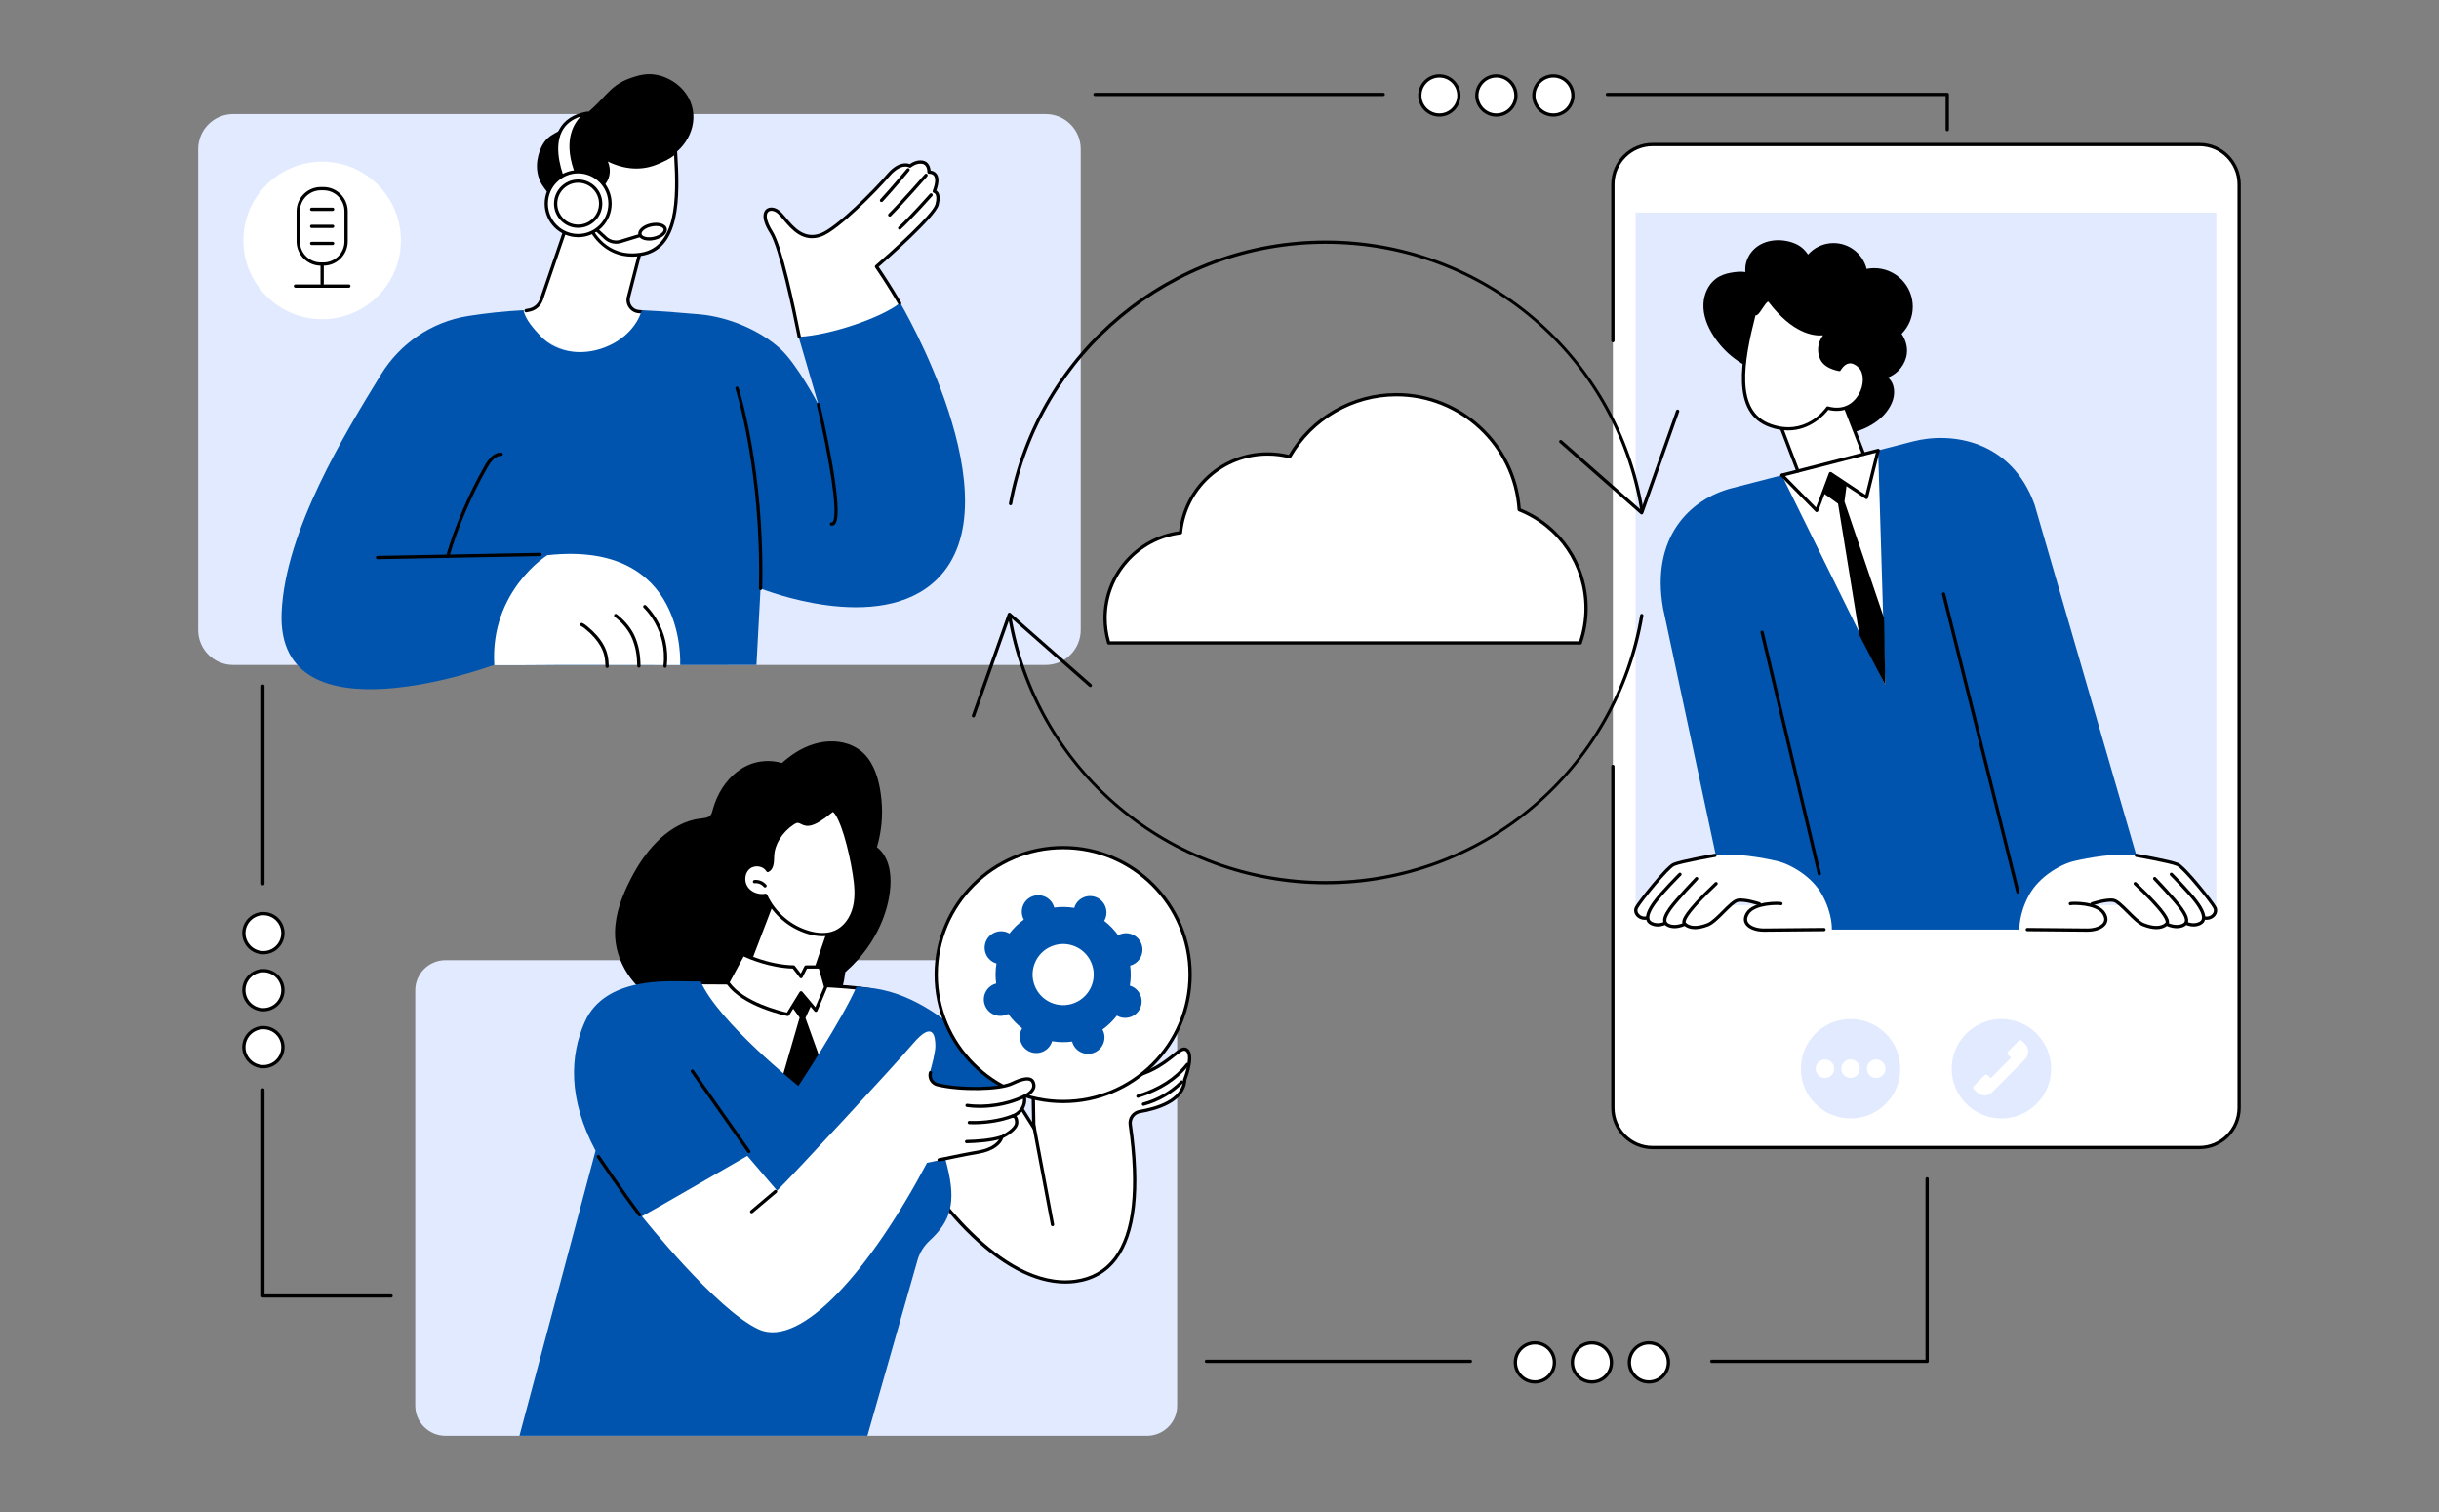 <svg xmlns="http://www.w3.org/2000/svg" xmlns:xlink="http://www.w3.org/1999/xlink" width="500" zoomAndPan="magnify" viewBox="0 0 375 232.5" height="310" preserveAspectRatio="xMidYMid meet" version="1.0"><rect x="0" y="0" width="375" height="232.5" fill="#808080" stroke="none"/><defs><clipPath id="d3bba2f2ea"><path d="M 63 147 L 181 147 L 181 220.734 L 63 220.734 Z M 63 147 " clip-rule="nonzero"/></clipPath><clipPath id="1acc236fd1"><path d="M 79 150 L 157 150 L 157 220.734 L 79 220.734 Z M 79 150 " clip-rule="nonzero"/></clipPath><clipPath id="2165e6e45a"><path d="M 30.473 17 L 167 17 L 167 103 L 30.473 103 Z M 30.473 17 " clip-rule="nonzero"/></clipPath><clipPath id="bbb0a2bd16"><path d="M 82 11.188 L 107 11.188 L 107 34 L 82 34 Z M 82 11.188 " clip-rule="nonzero"/></clipPath><clipPath id="80843f6a49"><path d="M 218 11.188 L 225 11.188 L 225 18 L 218 18 Z M 218 11.188 " clip-rule="nonzero"/></clipPath><clipPath id="0f518625dd"><path d="M 227 11.188 L 234 11.188 L 234 18 L 227 18 Z M 227 11.188 " clip-rule="nonzero"/></clipPath><clipPath id="9528e42986"><path d="M 226 11.188 L 234 11.188 L 234 18 L 226 18 Z M 226 11.188 " clip-rule="nonzero"/></clipPath><clipPath id="afbbcc62da"><path d="M 235 11.188 L 242 11.188 L 242 18 L 235 18 Z M 235 11.188 " clip-rule="nonzero"/></clipPath><clipPath id="5b3b54fae4"><path d="M 235 11.188 L 243 11.188 L 243 18 L 235 18 Z M 235 11.188 " clip-rule="nonzero"/></clipPath><clipPath id="5171ab0daf"><path d="M 247 22 L 344.797 22 L 344.797 177 L 247 177 Z M 247 22 " clip-rule="nonzero"/></clipPath><clipPath id="499d7a36dd"><path d="M 247 21 L 344.797 21 L 344.797 177 L 247 177 Z M 247 21 " clip-rule="nonzero"/></clipPath></defs><g clip-path="url(#d3bba2f2ea)"><path fill="#e2eaff" d="M 176.348 220.781 L 68.488 220.781 C 65.926 220.781 63.844 218.699 63.844 216.137 L 63.844 152.293 C 63.844 149.727 65.926 147.648 68.488 147.648 L 176.348 147.648 C 178.91 147.648 180.988 149.727 180.988 152.293 L 180.988 216.137 C 180.988 218.699 178.91 220.781 176.348 220.781 " fill-opacity="1" fill-rule="nonzero"/></g><path fill="#000000" d="M 134.828 130.27 C 135.52 127.926 135.762 125.449 135.527 123.016 C 135.309 120.773 134.789 118.324 133.383 116.508 C 132.148 114.906 130.238 114.098 128.246 114.008 C 126.176 113.914 124.168 114.574 122.418 115.66 C 121.633 116.148 120.902 116.715 120.207 117.328 C 119 116.957 117.672 116.93 116.461 117.188 C 114.16 117.676 112.266 119.262 111.023 121.215 C 110.395 122.207 109.922 123.301 109.605 124.434 C 109.527 124.719 109.469 125.027 109.301 125.277 C 109.117 125.555 108.824 125.684 108.508 125.75 C 107.938 125.875 107.352 125.891 106.781 126.023 C 104.547 126.523 102.586 127.836 100.988 129.445 C 99.309 131.137 97.98 133.164 96.906 135.285 C 95.641 137.77 94.605 140.469 94.559 143.289 C 94.48 147.918 97.438 152.172 101.496 154.242 C 103.477 155.25 105.66 155.695 107.848 155.668 C 108.508 156.781 109.418 157.746 110.48 158.508 C 112.516 159.961 115.016 160.555 117.5 160.398 C 120.184 160.23 122.848 159.285 125.094 157.812 C 126.188 157.094 127.18 156.223 127.949 155.16 C 128.672 154.164 129.18 153.023 129.508 151.84 C 129.723 151.066 129.867 150.277 129.965 149.477 C 130.633 148.898 131.266 148.281 131.859 147.621 C 134.621 144.531 136.59 140.508 136.891 136.34 C 137.051 134.152 136.633 131.691 134.828 130.27 " fill-opacity="1" fill-rule="nonzero"/><path fill="#ffffff" d="M 141.211 179.734 C 141.211 179.734 152.852 198.688 165.324 197.031 C 176.477 195.551 174.699 179.371 173.777 172.957 C 173.641 171.988 174.297 171.082 175.266 170.918 C 177.75 170.5 182.016 169.305 182.152 166.023 C 182.152 166.023 183.707 162.059 182.352 161.387 C 180.992 160.715 178.922 165.574 170.988 166.023 C 163.051 166.473 160.406 165.074 158.859 168.324 L 158.949 173.426 L 156.074 168.84 C 156.074 168.84 146.465 170.078 141.211 179.734 " fill-opacity="1" fill-rule="nonzero"/><path fill="#000000" d="M 141.504 179.727 C 142.539 181.352 153.652 198.324 165.289 196.781 C 167.816 196.445 169.832 195.301 171.289 193.379 C 174.172 189.574 174.926 182.715 173.527 172.992 C 173.367 171.879 174.113 170.855 175.223 170.668 C 177.664 170.258 181.773 169.105 181.902 166.012 L 181.902 165.973 L 181.918 165.934 C 182.484 164.48 183.074 162.027 182.238 161.613 C 181.902 161.445 181.344 161.891 180.574 162.504 C 178.945 163.805 176.215 165.98 171.004 166.277 C 168.66 166.41 166.77 166.383 165.254 166.359 C 161.645 166.305 160.133 166.285 159.113 168.379 L 159.219 174.328 L 155.945 169.113 C 154.691 169.332 146.281 171.082 141.504 179.727 Z M 163.801 197.383 C 159.016 197.383 153.73 194.574 148.41 189.18 C 143.973 184.684 141.023 179.914 140.996 179.867 L 140.918 179.742 L 140.988 179.613 C 146.242 169.957 155.941 168.602 156.039 168.59 L 156.199 168.57 L 158.684 172.523 L 158.605 168.27 L 158.633 168.215 C 159.793 165.773 161.617 165.801 165.258 165.855 C 166.77 165.875 168.652 165.902 170.973 165.77 C 176.023 165.484 178.676 163.371 180.258 162.109 C 181.211 161.352 181.836 160.852 182.461 161.16 C 183.945 161.895 182.625 165.496 182.402 166.078 C 182.227 169.492 177.887 170.73 175.309 171.168 C 174.469 171.309 173.906 172.078 174.027 172.922 C 175.445 182.781 174.66 189.766 171.691 193.684 C 170.152 195.719 168.02 196.926 165.355 197.281 C 164.844 197.348 164.324 197.383 163.801 197.383 " fill-opacity="1" fill-rule="nonzero"/><path fill="#000000" d="M 174.953 168.816 C 174.844 168.816 174.746 168.746 174.711 168.641 C 174.668 168.508 174.742 168.367 174.875 168.324 C 178.191 167.281 180.645 165.707 182.367 163.516 C 182.453 163.406 182.613 163.383 182.723 163.469 C 182.832 163.559 182.852 163.715 182.766 163.824 C 180.973 166.102 178.445 167.734 175.027 168.805 C 175.004 168.812 174.977 168.816 174.953 168.816 " fill-opacity="1" fill-rule="nonzero"/><path fill="#000000" d="M 175.801 170.039 C 175.691 170.039 175.59 169.969 175.559 169.855 C 175.52 169.719 175.602 169.582 175.734 169.543 C 177.918 168.953 179.922 167.797 181.523 166.203 C 181.625 166.105 181.781 166.105 181.879 166.203 C 181.98 166.301 181.98 166.461 181.879 166.559 C 180.215 168.215 178.137 169.418 175.867 170.031 C 175.844 170.039 175.824 170.039 175.801 170.039 " fill-opacity="1" fill-rule="nonzero"/><path fill="#000000" d="M 161.824 188.555 C 161.703 188.555 161.598 188.473 161.574 188.352 C 161.137 186.004 160.641 183.379 160.145 180.758 C 159.648 178.137 159.152 175.516 158.715 173.172 C 158.691 173.035 158.781 172.902 158.918 172.875 C 159.055 172.852 159.188 172.941 159.211 173.078 C 159.648 175.422 160.145 178.043 160.641 180.664 C 161.137 183.289 161.633 185.91 162.07 188.258 C 162.098 188.395 162.004 188.527 161.871 188.551 C 161.852 188.555 161.84 188.555 161.824 188.555 " fill-opacity="1" fill-rule="nonzero"/><path fill="#000000" d="M 154.645 167.527 C 154.605 167.527 154.566 167.52 154.527 167.5 C 150.488 165.453 147.25 162.051 145.402 157.922 C 145.344 157.793 145.402 157.645 145.527 157.586 C 145.656 157.531 145.805 157.59 145.863 157.715 C 147.66 161.738 150.82 165.055 154.758 167.051 C 154.883 167.113 154.93 167.266 154.867 167.391 C 154.824 167.48 154.734 167.527 154.645 167.527 " fill-opacity="1" fill-rule="nonzero"/><path fill="#ffffff" d="M 101.562 151.113 C 101.562 151.113 126.312 150.906 133.793 152.184 L 137.855 168.223 L 104.902 168.523 L 101.562 151.113 " fill-opacity="1" fill-rule="nonzero"/><path fill="#000000" d="M 101.867 151.367 L 105.113 168.27 L 137.531 167.973 L 133.586 152.406 C 126.488 151.25 104.703 151.348 101.867 151.367 Z M 104.902 168.773 C 104.781 168.773 104.68 168.688 104.656 168.57 L 101.316 151.164 C 101.301 151.09 101.32 151.012 101.367 150.953 C 101.418 150.898 101.488 150.863 101.562 150.863 C 101.809 150.859 126.418 150.668 133.836 151.934 C 133.934 151.953 134.012 152.023 134.039 152.121 L 138.098 168.16 C 138.117 168.238 138.102 168.316 138.055 168.379 C 138.008 168.438 137.934 168.477 137.855 168.477 L 104.906 168.773 C 104.906 168.773 104.906 168.773 104.902 168.773 " fill-opacity="1" fill-rule="nonzero"/><path fill="#000000" d="M 121.844 154.953 L 122.945 156.473 L 120.219 165.859 L 123.418 168.113 L 126.93 165.125 L 123.836 156.527 L 124.727 154.586 L 123.164 152.664 L 121.844 154.953 " fill-opacity="1" fill-rule="nonzero"/><g clip-path="url(#1acc236fd1)"><path fill="#0054ad" d="M 145.121 177.391 C 147.93 175.02 151.945 171.953 156.598 169.367 C 156.598 169.367 147.121 153.812 134.387 151.977 C 134.387 151.977 132.121 151.758 131.699 151.699 C 129.473 156.812 122.746 166.992 122.746 166.992 C 122.746 166.992 110.453 157.148 107.727 150.914 L 106.012 150.914 C 106.004 150.914 105.992 150.906 105.984 150.906 C 102.777 150.906 93.008 150.098 89.891 157.18 C 87.645 162.281 87.277 168.906 91.566 176.945 C 87.5 192.23 79.863 220.781 79.863 220.781 L 133.359 220.781 L 141.066 193.781 C 141.395 192.629 142.039 191.59 142.922 190.777 C 146.113 187.84 147.082 185 145.605 179.227 C 145.445 178.617 145.285 178.004 145.121 177.391 " fill-opacity="1" fill-rule="nonzero"/></g><path fill="#000000" d="M 98.328 187.051 C 98.254 187.051 98.18 187.02 98.129 186.953 C 95.539 183.547 91.82 178.043 91.781 177.988 C 91.703 177.871 91.734 177.715 91.848 177.637 C 91.965 177.559 92.121 177.59 92.199 177.703 C 92.238 177.762 95.949 183.254 98.531 186.648 C 98.613 186.758 98.594 186.918 98.484 187 C 98.438 187.035 98.383 187.051 98.328 187.051 " fill-opacity="1" fill-rule="nonzero"/><path fill="#000000" d="M 115.125 177.312 C 115.047 177.312 114.969 177.273 114.918 177.203 L 106.242 164.855 C 106.16 164.742 106.188 164.586 106.305 164.504 C 106.418 164.426 106.574 164.453 106.656 164.566 L 115.332 176.914 C 115.41 177.027 115.383 177.184 115.27 177.266 C 115.227 177.297 115.176 177.312 115.125 177.312 " fill-opacity="1" fill-rule="nonzero"/><path fill="#ffffff" d="M 182.977 149.859 C 182.977 160.637 174.238 169.375 163.457 169.375 C 152.68 169.375 143.941 160.637 143.941 149.859 C 143.941 139.078 152.68 130.34 163.457 130.34 C 174.238 130.34 182.977 139.078 182.977 149.859 " fill-opacity="1" fill-rule="nonzero"/><path fill="#000000" d="M 163.457 130.59 C 152.836 130.59 144.191 139.234 144.191 149.859 C 144.191 160.48 152.836 169.125 163.457 169.125 C 174.082 169.125 182.727 160.48 182.727 149.859 C 182.727 139.234 174.082 130.59 163.457 130.59 Z M 163.457 169.629 C 152.559 169.629 143.688 160.758 143.688 149.859 C 143.688 138.957 152.559 130.086 163.457 130.086 C 174.359 130.086 183.23 138.957 183.23 149.859 C 183.23 160.758 174.359 169.629 163.457 169.629 " fill-opacity="1" fill-rule="nonzero"/><path fill="#0054ad" d="M 165.188 154.227 C 162.773 155.184 160.043 154 159.09 151.586 C 158.133 149.172 159.316 146.441 161.73 145.488 C 164.145 144.531 166.875 145.715 167.828 148.129 C 168.785 150.543 167.602 153.273 165.188 154.227 Z M 172.191 143.68 C 172.094 143.719 172.004 143.762 171.914 143.812 C 171.305 142.961 170.582 142.219 169.77 141.598 C 169.82 141.512 169.871 141.422 169.91 141.324 C 170.465 140.043 169.875 138.551 168.594 137.996 C 167.312 137.441 165.82 138.031 165.266 139.316 C 165.223 139.41 165.191 139.508 165.164 139.605 C 164.156 139.438 163.121 139.414 162.082 139.555 C 162.055 139.457 162.027 139.359 161.988 139.262 C 161.473 137.961 160.004 137.324 158.703 137.84 C 157.402 138.355 156.766 139.824 157.281 141.125 C 157.32 141.223 157.363 141.312 157.414 141.402 C 156.562 142.012 155.82 142.734 155.199 143.547 C 155.113 143.496 155.023 143.445 154.926 143.406 C 153.645 142.852 152.152 143.438 151.598 144.723 C 151.043 146.004 151.633 147.496 152.914 148.051 C 153.012 148.094 153.109 148.125 153.207 148.152 C 153.039 149.16 153.016 150.195 153.156 151.234 C 153.059 151.258 152.961 151.289 152.863 151.328 C 151.562 151.844 150.926 153.312 151.441 154.613 C 151.957 155.914 153.426 156.547 154.727 156.035 C 154.824 155.996 154.914 155.953 155.004 155.902 C 155.613 156.754 156.336 157.496 157.148 158.117 C 157.098 158.203 157.047 158.293 157.008 158.391 C 156.453 159.672 157.043 161.16 158.324 161.719 C 159.605 162.273 161.098 161.684 161.652 160.402 C 161.695 160.305 161.727 160.207 161.754 160.109 C 162.762 160.277 163.797 160.301 164.836 160.16 C 164.863 160.258 164.891 160.355 164.93 160.453 C 165.445 161.754 166.914 162.391 168.215 161.875 C 169.512 161.359 170.152 159.891 169.637 158.59 C 169.598 158.492 169.551 158.402 169.504 158.312 C 170.355 157.703 171.098 156.98 171.719 156.168 C 171.805 156.219 171.895 156.27 171.992 156.309 C 173.273 156.863 174.766 156.273 175.32 154.992 C 175.875 153.711 175.285 152.219 174 151.664 C 173.906 151.621 173.809 151.59 173.711 151.562 C 173.879 150.555 173.902 149.52 173.762 148.48 C 173.859 148.457 173.957 148.426 174.055 148.387 C 175.355 147.871 175.992 146.402 175.477 145.102 C 174.961 143.801 173.492 143.164 172.191 143.68 " fill-opacity="1" fill-rule="nonzero"/><path fill="#ffffff" d="M 98.699 187.023 C 98.699 187.023 110.215 201.547 116.715 204.438 C 123.219 207.328 133.828 195.227 142.527 178.805 C 142.527 178.805 148.012 177.625 150.305 177.25 C 152.602 176.871 153.734 175.727 153.891 174.93 C 153.891 174.93 156.188 173.836 156.191 172.707 C 156.195 171.574 155.527 171.723 155.527 171.723 C 155.527 171.723 157.75 171.012 157.359 168.68 C 157.359 168.68 158.973 167.992 158.824 166.895 C 158.676 165.793 157.715 165.645 155.453 166.719 C 153.504 167.648 147.535 167.75 144.004 166.879 C 143.188 166.68 142.703 165.84 142.934 165.031 C 143.309 163.715 143.812 161.793 143.812 160.867 C 143.82 159.383 143.488 156.824 140.375 160.477 C 137.262 164.125 122.219 180.371 119.477 183.086 L 114.902 177.734 C 114.902 177.734 99.016 186.914 98.699 187.023 " fill-opacity="1" fill-rule="nonzero"/><path fill="#000000" d="M 144.379 178.602 C 144.262 178.602 144.156 178.52 144.133 178.402 C 144.102 178.266 144.191 178.133 144.328 178.102 C 146.301 177.688 148.957 177.145 150.391 176.91 C 152.637 176.543 153.641 175.438 153.77 174.789 C 153.781 174.711 153.836 174.645 153.906 174.609 C 154.508 174.324 156.062 173.41 156.062 172.617 C 156.066 172.152 155.945 171.988 155.875 171.93 C 155.797 171.867 155.707 171.879 155.707 171.879 C 155.578 171.91 155.445 171.828 155.41 171.699 C 155.371 171.57 155.449 171.434 155.574 171.391 C 155.656 171.367 157.582 170.715 157.238 168.633 C 157.219 168.516 157.277 168.402 157.387 168.359 C 157.402 168.352 158.82 167.734 158.699 166.836 C 158.66 166.535 158.551 166.34 158.371 166.242 C 157.938 166.008 157.035 166.215 155.688 166.859 C 153.68 167.812 147.598 167.906 144.07 167.035 C 143.609 166.922 143.223 166.633 142.984 166.223 C 142.746 165.809 142.688 165.328 142.816 164.871 C 142.855 164.738 142.996 164.66 143.129 164.699 C 143.262 164.738 143.34 164.875 143.301 165.012 C 143.211 165.336 143.254 165.676 143.422 165.969 C 143.59 166.262 143.863 166.465 144.191 166.547 C 147.637 167.395 153.539 167.32 155.469 166.402 C 157.016 165.668 158.016 165.473 158.609 165.797 C 158.938 165.973 159.137 166.301 159.199 166.77 C 159.344 167.816 158.211 168.508 157.762 168.738 C 157.945 170.359 156.938 171.227 156.273 171.613 C 156.469 171.828 156.57 172.164 156.57 172.617 C 156.566 173.762 154.742 174.758 154.23 175.012 C 153.965 175.934 152.711 177.039 150.473 177.406 C 149.047 177.641 146.398 178.184 144.43 178.598 C 144.414 178.602 144.395 178.602 144.379 178.602 " fill-opacity="1" fill-rule="nonzero"/><path fill="#000000" d="M 150.648 170.367 C 149.965 170.367 149.293 170.32 148.648 170.227 C 148.508 170.207 148.414 170.078 148.434 169.941 C 148.453 169.801 148.582 169.707 148.719 169.727 C 151.434 170.121 154.801 169.602 157.301 168.398 C 157.426 168.34 157.578 168.391 157.637 168.516 C 157.699 168.641 157.648 168.793 157.52 168.855 C 155.488 169.828 152.996 170.367 150.648 170.367 " fill-opacity="1" fill-rule="nonzero"/><path fill="#000000" d="M 149.727 172.883 C 149.488 172.883 149.25 172.879 149.016 172.867 C 148.875 172.863 148.77 172.746 148.773 172.605 C 148.781 172.469 148.891 172.363 149.027 172.363 C 149.027 172.363 149.031 172.363 149.035 172.363 C 151.277 172.457 153.715 172.09 155.562 171.387 C 155.695 171.336 155.84 171.402 155.891 171.531 C 155.941 171.66 155.875 171.809 155.742 171.855 C 154.027 172.512 151.824 172.883 149.727 172.883 " fill-opacity="1" fill-rule="nonzero"/><path fill="#000000" d="M 148.613 175.797 C 148.477 175.797 148.363 175.688 148.359 175.551 C 148.359 175.41 148.469 175.297 148.605 175.289 C 150.215 175.246 152.27 175.125 153.875 174.609 C 154.004 174.566 154.148 174.637 154.191 174.77 C 154.234 174.902 154.16 175.047 154.027 175.09 C 152.363 175.625 150.262 175.75 148.621 175.797 C 148.617 175.797 148.617 175.797 148.613 175.797 " fill-opacity="1" fill-rule="nonzero"/><path fill="#000000" d="M 115.57 186.566 C 115.496 186.566 115.426 186.539 115.375 186.48 C 115.285 186.371 115.297 186.215 115.406 186.125 L 119.078 183.02 C 119.184 182.93 119.344 182.945 119.434 183.051 C 119.523 183.156 119.512 183.316 119.402 183.406 L 115.73 186.508 C 115.684 186.551 115.625 186.566 115.57 186.566 " fill-opacity="1" fill-rule="nonzero"/><path fill="#ffffff" d="M 119.457 136.859 L 114.227 150.527 C 114.227 150.527 121.867 153.121 124.84 150.773 L 127.707 142.355 L 119.457 136.859 " fill-opacity="1" fill-rule="nonzero"/><path fill="#000000" d="M 114.559 150.367 C 115.875 150.781 122.055 152.551 124.625 150.621 L 127.406 142.461 L 119.578 137.246 Z M 121.055 152.012 C 117.867 152.012 114.359 150.84 114.145 150.766 C 114.078 150.746 114.027 150.699 113.996 150.637 C 113.969 150.574 113.965 150.504 113.992 150.438 L 119.223 136.77 C 119.25 136.699 119.309 136.645 119.379 136.621 C 119.453 136.598 119.531 136.609 119.598 136.652 L 127.848 142.148 C 127.945 142.211 127.984 142.332 127.945 142.438 L 125.078 150.855 C 125.062 150.902 125.035 150.941 124.996 150.973 C 124.016 151.746 122.57 152.012 121.055 152.012 " fill-opacity="1" fill-rule="nonzero"/><path fill="#ffffff" d="M 111.891 151.078 L 114.227 146.754 C 114.227 146.754 118.043 148.621 122.02 148.688 L 123.164 150.18 L 123.918 148.688 L 126.094 148.688 L 126.953 151.758 L 125.434 155.352 L 123.164 152.664 L 121.113 155.988 C 121.113 155.988 114.234 154.594 111.891 151.078 " fill-opacity="1" fill-rule="nonzero"/><path fill="#000000" d="M 112.184 151.062 C 114.312 154.062 119.938 155.465 120.992 155.703 L 122.945 152.531 C 122.988 152.461 123.062 152.418 123.145 152.414 C 123.227 152.406 123.305 152.438 123.355 152.5 L 125.359 154.875 L 126.688 151.738 L 125.898 148.941 L 124.07 148.941 L 123.387 150.293 C 123.348 150.371 123.273 150.422 123.184 150.43 C 123.098 150.438 123.016 150.402 122.961 150.332 L 121.891 148.938 C 118.445 148.848 115.199 147.477 114.336 147.082 Z M 121.113 156.238 C 121.098 156.238 121.082 156.238 121.062 156.234 C 120.777 156.176 114.055 154.781 111.68 151.219 C 111.629 151.141 111.625 151.039 111.668 150.957 L 114.004 146.633 C 114.07 146.516 114.215 146.469 114.336 146.527 C 114.375 146.547 118.152 148.371 122.023 148.438 C 122.102 148.438 122.172 148.473 122.219 148.535 L 123.117 149.707 L 123.691 148.574 C 123.734 148.492 123.82 148.438 123.918 148.438 L 126.09 148.438 C 126.203 148.438 126.305 148.512 126.336 148.621 L 127.195 151.688 C 127.211 151.746 127.207 151.801 127.184 151.855 L 125.668 155.449 C 125.633 155.531 125.559 155.59 125.473 155.602 C 125.387 155.613 125.297 155.582 125.242 155.516 L 123.195 153.094 L 121.328 156.121 C 121.281 156.195 121.199 156.238 121.113 156.238 " fill-opacity="1" fill-rule="nonzero"/><path fill="#ffffff" d="M 131.352 134.379 C 131.613 136.043 131.781 137.762 131.402 139.406 C 131.027 141.051 130.02 142.625 128.48 143.312 C 127.199 143.883 125.707 143.781 124.359 143.395 C 121.461 142.562 118.969 140.418 117.715 137.676 C 116.602 137.883 115.355 137.438 114.73 136.492 C 114.102 135.551 114.227 134.137 115.094 133.406 C 115.961 132.676 117.48 132.867 118.047 133.852 C 118.793 133.488 118.742 132.441 118.781 131.617 C 118.871 129.543 120.219 127.668 121.961 126.535 C 123.699 125.402 123.027 128.695 127.844 124.684 C 128.586 124.062 129.738 127.496 130.008 128.41 C 130.586 130.367 131.035 132.363 131.352 134.379 " fill-opacity="1" fill-rule="nonzero"/><path fill="#000000" d="M 117.715 137.426 C 117.812 137.426 117.902 137.48 117.945 137.57 C 119.172 140.254 121.594 142.34 124.43 143.152 C 125.48 143.453 127.02 143.688 128.379 143.082 C 129.719 142.484 130.758 141.09 131.156 139.348 C 131.531 137.719 131.352 136.016 131.102 134.418 C 130.789 132.418 130.34 130.422 129.766 128.48 C 129.281 126.84 128.477 124.996 128.051 124.867 C 128.035 124.859 128.027 124.859 128.004 124.879 C 125.031 127.355 124.047 127.172 123.148 126.707 C 122.793 126.523 122.598 126.422 122.098 126.746 C 120.285 127.93 119.113 129.797 119.031 131.625 C 119.027 131.707 119.027 131.793 119.023 131.875 C 118.996 132.68 118.965 133.684 118.156 134.078 C 118.039 134.137 117.895 134.09 117.828 133.977 C 117.609 133.598 117.203 133.332 116.711 133.246 C 116.176 133.152 115.633 133.285 115.258 133.598 C 114.512 134.227 114.363 135.488 114.938 136.355 C 115.488 137.184 116.609 137.625 117.668 137.43 C 117.684 137.426 117.699 137.426 117.715 137.426 Z M 126.469 143.965 C 125.66 143.965 124.898 143.812 124.289 143.637 C 121.379 142.801 118.879 140.684 117.566 137.953 C 116.371 138.098 115.141 137.574 114.52 136.633 C 113.797 135.547 113.984 134.012 114.934 133.211 C 115.422 132.801 116.117 132.629 116.801 132.75 C 117.344 132.844 117.809 133.113 118.117 133.504 C 118.477 133.172 118.496 132.508 118.52 131.859 C 118.52 131.773 118.523 131.688 118.527 131.605 C 118.617 129.586 119.848 127.609 121.82 126.324 C 122.566 125.836 123 126.062 123.383 126.258 C 123.98 126.57 124.723 126.957 127.684 124.488 C 127.832 124.363 128.016 124.328 128.195 124.383 C 129.121 124.664 130.07 127.727 130.25 128.34 C 130.828 130.301 131.285 132.32 131.602 134.34 C 131.859 135.984 132.043 137.746 131.648 139.461 C 131.215 141.355 130.07 142.879 128.582 143.543 C 127.891 143.852 127.164 143.965 126.469 143.965 " fill-opacity="1" fill-rule="nonzero"/><path fill="#000000" d="M 117.621 136.469 C 117.547 136.469 117.477 136.438 117.426 136.375 C 117.098 135.973 116.555 135.754 116.035 135.816 C 115.898 135.836 115.773 135.738 115.754 135.598 C 115.738 135.461 115.836 135.336 115.977 135.316 C 116.656 135.234 117.379 135.523 117.816 136.055 C 117.906 136.164 117.891 136.324 117.781 136.41 C 117.734 136.449 117.676 136.469 117.621 136.469 " fill-opacity="1" fill-rule="nonzero"/><g clip-path="url(#2165e6e45a)"><path fill="#e2eaff" d="M 160.785 102.25 L 35.848 102.25 C 32.879 102.25 30.473 99.844 30.473 96.875 L 30.473 22.922 C 30.473 19.953 32.879 17.543 35.848 17.543 L 160.785 17.543 C 163.754 17.543 166.16 19.953 166.16 22.922 L 166.16 96.875 C 166.16 99.844 163.754 102.25 160.785 102.25 " fill-opacity="1" fill-rule="nonzero"/></g><path fill="#ffffff" d="M 87.699 33 L 83.238 46.055 C 82.953 46.891 82.246 47.508 81.379 47.676 L 79.395 48.062 C 79.395 48.062 84.008 55.277 92.871 54.449 C 99.699 53.816 100.051 48.062 100.051 48.062 L 98.207 47.914 C 97.105 47.824 96.352 46.762 96.625 45.691 L 98.695 37.668 C 98.695 37.668 90.262 30.859 87.699 33 " fill-opacity="1" fill-rule="nonzero"/><path fill="#000000" d="M 98.625 48.199 C 98.617 48.199 98.613 48.199 98.605 48.199 L 98.188 48.164 C 97.59 48.117 97.043 47.809 96.695 47.316 C 96.344 46.828 96.23 46.211 96.383 45.625 L 98.41 37.762 C 96.031 35.867 89.91 31.652 87.914 33.152 L 83.477 46.137 C 83.164 47.055 82.379 47.738 81.43 47.926 L 80.938 48.02 C 80.801 48.047 80.668 47.957 80.641 47.82 C 80.617 47.684 80.703 47.551 80.84 47.523 L 81.332 47.43 C 82.105 47.277 82.746 46.719 83 45.973 L 87.461 32.918 C 87.477 32.875 87.504 32.836 87.539 32.805 C 90.23 30.562 98.504 37.188 98.855 37.469 C 98.93 37.531 98.965 37.633 98.941 37.73 L 96.871 45.754 C 96.758 46.191 96.844 46.656 97.105 47.023 C 97.367 47.395 97.777 47.625 98.227 47.66 L 98.645 47.695 C 98.785 47.707 98.887 47.828 98.875 47.969 C 98.867 48.102 98.754 48.199 98.625 48.199 " fill-opacity="1" fill-rule="nonzero"/><g clip-path="url(#bbb0a2bd16)"><path fill="#000000" d="M 106.492 16.766 C 107.258 20.531 104.328 23.949 101.793 24.578 C 101.703 24.598 101.613 24.621 101.527 24.637 C 101.473 24.824 101.406 25.012 101.32 25.195 C 100.324 27.379 97.473 28.441 95.078 28.223 C 94.383 28.969 93.477 30.004 92.52 31.312 C 89.457 35.492 87.281 33.613 84.102 29.473 C 83.676 28.922 83.066 28.219 82.75 27.051 C 82.121 24.734 83.207 22.648 83.348 22.391 C 84.387 20.469 85.723 20.539 88.66 18.562 C 93.125 15.562 93.203 13.266 97.043 11.969 C 98.059 11.625 99.336 11.211 100.934 11.504 C 103.254 11.93 105.891 13.789 106.492 16.766 " fill-opacity="1" fill-rule="nonzero"/></g><path fill="#ffffff" d="M 90.738 35.031 C 90.738 35.031 92.898 40.023 98.562 39.102 C 104.223 38.18 104.363 30.973 103.859 23.312 C 103.293 24.035 102.027 24.594 101.027 25.02 C 96.957 26.75 93.293 24.48 92.754 24.188 C 93.727 25.383 93.727 27 92.91 28.098 C 92.461 28.703 91.609 29.141 90.105 29.164 C 90.105 29.164 89.391 26.766 87.254 28.16 C 85.117 29.551 85.914 35.426 90.738 35.031 " fill-opacity="1" fill-rule="nonzero"/><path fill="#000000" d="M 90.738 34.777 C 90.84 34.777 90.93 34.836 90.973 34.93 C 91.055 35.125 93.129 39.73 98.52 38.852 C 103.953 37.969 104.07 30.762 103.645 23.891 C 103.004 24.426 102.059 24.855 101.125 25.25 C 99.43 25.973 96.766 26.449 93.453 24.84 C 93.953 25.961 93.848 27.266 93.113 28.25 C 92.551 29 91.543 29.395 90.109 29.418 C 90.109 29.418 90.109 29.418 90.105 29.418 C 89.996 29.418 89.895 29.344 89.863 29.238 C 89.863 29.23 89.57 28.301 88.867 28.043 C 88.453 27.891 87.957 28.004 87.391 28.371 C 86.441 28.992 86.109 30.68 86.633 32.211 C 86.926 33.062 87.902 35.012 90.719 34.777 C 90.727 34.777 90.734 34.777 90.738 34.777 Z M 97.211 39.469 C 92.977 39.469 90.992 36.082 90.586 35.293 C 88.469 35.402 86.824 34.324 86.156 32.375 C 85.551 30.605 85.961 28.703 87.117 27.949 C 87.824 27.488 88.473 27.359 89.043 27.57 C 89.766 27.836 90.141 28.562 90.281 28.906 C 91.453 28.859 92.27 28.539 92.707 27.949 C 93.488 26.898 93.43 25.418 92.559 24.348 C 92.484 24.254 92.484 24.121 92.562 24.027 C 92.637 23.934 92.77 23.91 92.875 23.969 L 92.988 24.027 C 96.453 25.973 99.219 25.516 100.93 24.785 C 101.797 24.418 103.113 23.855 103.66 23.156 C 103.727 23.074 103.832 23.039 103.934 23.07 C 104.035 23.102 104.105 23.191 104.109 23.297 C 104.59 30.551 104.598 38.375 98.602 39.352 C 98.113 39.43 97.648 39.469 97.211 39.469 " fill-opacity="1" fill-rule="nonzero"/><path fill="#000000" d="M 90.406 33.023 C 90.301 33.023 90.203 32.957 90.168 32.852 C 90.047 32.496 89.918 32.125 89.707 31.828 C 89.488 31.527 89.191 31.336 88.906 31.316 C 88.77 31.309 88.664 31.188 88.672 31.047 C 88.684 30.91 88.805 30.805 88.941 30.812 C 89.379 30.844 89.809 31.109 90.117 31.535 C 90.371 31.891 90.512 32.297 90.645 32.691 C 90.691 32.82 90.621 32.965 90.488 33.012 C 90.461 33.02 90.434 33.023 90.406 33.023 " fill-opacity="1" fill-rule="nonzero"/><path fill="#ffffff" d="M 90.316 17.402 C 90.316 17.402 85.754 19.809 88.902 27.219 L 86.875 28.316 C 86.875 28.316 82.285 18.84 90.316 17.402 " fill-opacity="1" fill-rule="nonzero"/><path fill="#000000" d="M 89.277 17.918 C 87.914 18.359 86.945 19.129 86.391 20.219 C 84.996 22.957 86.555 26.949 86.992 27.965 L 88.582 27.105 C 86.449 21.91 88.102 19.121 89.277 17.918 Z M 86.875 28.57 C 86.848 28.57 86.824 28.566 86.797 28.559 C 86.73 28.535 86.676 28.488 86.648 28.426 C 86.547 28.223 84.23 23.352 85.941 19.988 C 86.711 18.484 88.168 17.531 90.27 17.152 C 90.395 17.129 90.516 17.203 90.555 17.32 C 90.594 17.438 90.543 17.566 90.434 17.625 C 90.258 17.719 86.121 20.027 89.137 27.117 C 89.188 27.238 89.137 27.375 89.023 27.438 L 86.996 28.539 C 86.957 28.559 86.914 28.57 86.875 28.57 " fill-opacity="1" fill-rule="nonzero"/><path fill="#000000" d="M 94.738 37.477 C 94.078 37.477 93.43 37.234 92.934 36.777 L 89.723 33.816 C 89.621 33.723 89.613 33.562 89.707 33.461 C 89.801 33.359 89.961 33.352 90.066 33.445 L 93.277 36.406 C 93.836 36.922 94.637 37.102 95.363 36.879 L 100.258 35.379 C 100.391 35.34 100.531 35.414 100.574 35.547 C 100.613 35.68 100.539 35.82 100.406 35.863 L 95.512 37.363 C 95.258 37.441 94.996 37.477 94.738 37.477 " fill-opacity="1" fill-rule="nonzero"/><path fill="#ffffff" d="M 102.273 35.195 C 102.398 35.77 101.629 36.418 100.559 36.656 C 99.484 36.887 98.516 36.617 98.391 36.047 C 98.266 35.473 99.035 34.82 100.105 34.586 C 101.18 34.352 102.148 34.625 102.273 35.195 " fill-opacity="1" fill-rule="nonzero"/><path fill="#000000" d="M 100.863 34.754 C 100.637 34.754 100.402 34.781 100.16 34.836 C 99.16 35.051 98.555 35.617 98.637 35.992 C 98.676 36.168 98.879 36.32 99.188 36.406 C 99.559 36.512 100.023 36.512 100.504 36.406 C 101.5 36.191 102.105 35.621 102.027 35.25 C 101.988 35.07 101.785 34.918 101.477 34.832 C 101.293 34.781 101.082 34.754 100.863 34.754 Z M 99.805 36.992 C 99.535 36.992 99.277 36.957 99.051 36.895 C 98.547 36.754 98.227 36.469 98.145 36.098 C 97.988 35.379 98.828 34.609 100.051 34.34 C 100.609 34.219 101.164 34.223 101.613 34.348 C 102.117 34.488 102.438 34.77 102.52 35.145 C 102.676 35.859 101.836 36.633 100.609 36.898 C 100.336 36.961 100.062 36.992 99.805 36.992 " fill-opacity="1" fill-rule="nonzero"/><path fill="#ffffff" d="M 93.789 31.316 C 93.789 34.027 91.594 36.227 88.887 36.227 C 86.18 36.227 83.984 34.027 83.984 31.316 C 83.984 28.605 86.18 26.41 88.887 26.41 C 91.594 26.41 93.789 28.605 93.789 31.316 " fill-opacity="1" fill-rule="nonzero"/><path fill="#000000" d="M 88.887 26.664 C 86.324 26.664 84.238 28.75 84.238 31.316 C 84.238 33.887 86.324 35.973 88.887 35.973 C 91.453 35.973 93.539 33.887 93.539 31.316 C 93.539 28.75 91.453 26.664 88.887 26.664 Z M 88.887 36.477 C 86.047 36.477 83.734 34.164 83.734 31.316 C 83.734 28.473 86.047 26.156 88.887 26.156 C 91.73 26.156 94.043 28.473 94.043 31.316 C 94.043 34.164 91.73 36.477 88.887 36.477 " fill-opacity="1" fill-rule="nonzero"/><path fill="#ffffff" d="M 92.348 31.316 C 92.348 33.23 90.801 34.781 88.887 34.781 C 86.977 34.781 85.426 33.23 85.426 31.316 C 85.426 29.406 86.977 27.852 88.887 27.852 C 90.801 27.852 92.348 29.406 92.348 31.316 " fill-opacity="1" fill-rule="nonzero"/><path fill="#000000" d="M 88.887 28.105 C 87.117 28.105 85.68 29.547 85.68 31.316 C 85.68 33.09 87.117 34.531 88.887 34.531 C 90.656 34.531 92.098 33.09 92.098 31.316 C 92.098 29.547 90.656 28.105 88.887 28.105 Z M 88.887 35.035 C 86.84 35.035 85.176 33.367 85.176 31.316 C 85.176 29.27 86.84 27.602 88.887 27.602 C 90.938 27.602 92.602 29.27 92.602 31.316 C 92.602 33.367 90.938 35.035 88.887 35.035 " fill-opacity="1" fill-rule="nonzero"/><path fill="#0054ad" d="M 119.949 53.617 C 116.742 50.711 111.949 48.742 107.641 48.344 C 105.188 48.117 102.109 47.875 98.68 47.699 C 98.488 48.32 98.227 48.918 97.883 49.48 C 96.887 51.121 95.332 52.383 93.594 53.164 C 91.859 53.949 89.914 54.305 88.016 54.074 C 86.156 53.848 84.391 53.059 83.105 51.672 C 82.059 50.543 80.801 49.18 80.48 47.699 C 77.367 47.875 74.914 48.133 71.992 48.59 C 66.414 49.465 61.52 52.785 58.566 57.602 C 53.16 66.434 43.797 81.613 43.297 94.246 C 42.488 114.602 75.832 102.293 75.832 102.293 L 116.305 102.25 L 116.934 90.484 C 116.934 90.484 135.156 97.863 144.082 89.055 C 156.363 76.934 138.367 46.508 138.367 46.508 L 122.809 51.871 L 125.824 62.199 C 125.824 62.199 122.551 55.977 119.949 53.617 " fill-opacity="1" fill-rule="nonzero"/><path fill="#000000" d="M 58.047 85.984 C 57.91 85.984 57.797 85.875 57.797 85.738 C 57.793 85.598 57.902 85.484 58.043 85.48 L 83.012 85.008 C 83.148 85.004 83.266 85.113 83.27 85.254 C 83.27 85.395 83.16 85.508 83.02 85.512 L 58.055 85.984 C 58.051 85.984 58.051 85.984 58.047 85.984 " fill-opacity="1" fill-rule="nonzero"/><path fill="#000000" d="M 68.824 85.805 C 68.801 85.805 68.773 85.801 68.75 85.793 C 68.617 85.754 68.543 85.613 68.582 85.48 C 70.027 80.664 72.02 76.004 74.504 71.637 C 75.016 70.742 75.828 69.555 77.062 69.598 C 77.203 69.602 77.312 69.719 77.309 69.855 C 77.305 69.996 77.188 70.105 77.047 70.102 C 77.031 70.102 77.02 70.102 77.004 70.102 C 76.07 70.102 75.383 71.117 74.945 71.887 C 72.477 76.223 70.5 80.844 69.066 85.625 C 69.031 85.734 68.934 85.805 68.824 85.805 " fill-opacity="1" fill-rule="nonzero"/><path fill="#000000" d="M 127.891 80.832 C 127.863 80.832 127.832 80.828 127.801 80.828 C 127.664 80.809 127.566 80.684 127.582 80.543 C 127.602 80.406 127.727 80.309 127.863 80.324 C 127.91 80.332 127.953 80.324 128.004 80.27 C 129.062 79.09 127.133 68.852 125.578 62.258 C 125.547 62.121 125.633 61.984 125.766 61.953 C 125.902 61.922 126.039 62.004 126.07 62.141 C 126.473 63.848 129.953 78.852 128.379 80.605 C 128.242 80.754 128.078 80.832 127.891 80.832 " fill-opacity="1" fill-rule="nonzero"/><path fill="#000000" d="M 116.934 90.738 C 116.934 90.738 116.93 90.738 116.926 90.738 C 116.789 90.734 116.68 90.617 116.684 90.477 C 117.094 72.238 113.113 59.898 113.07 59.777 C 113.027 59.645 113.102 59.504 113.234 59.461 C 113.363 59.414 113.508 59.488 113.551 59.621 C 113.59 59.742 117.602 72.16 117.188 90.488 C 117.184 90.625 117.07 90.738 116.934 90.738 " fill-opacity="1" fill-rule="nonzero"/><path fill="#ffffff" d="M 75.996 102.289 C 80.523 102.328 85.816 102.215 89.355 102.25 L 104.57 102.27 C 104.57 102.27 105.781 82.988 84.137 85.375 C 84.137 85.375 75.309 90.879 75.996 102.289 " fill-opacity="1" fill-rule="nonzero"/><path fill="#000000" d="M 93.344 102.711 C 93.207 102.711 93.094 102.602 93.09 102.465 C 93.055 101.293 92.922 100.414 92.344 99.387 C 91.82 98.457 91.051 97.578 89.98 96.703 C 89.781 96.539 89.566 96.371 89.328 96.266 C 89.199 96.211 89.141 96.062 89.199 95.934 C 89.254 95.805 89.402 95.746 89.531 95.805 C 89.828 95.934 90.082 96.133 90.301 96.312 C 91.418 97.23 92.23 98.152 92.785 99.141 C 93.41 100.254 93.559 101.23 93.598 102.449 C 93.602 102.59 93.492 102.707 93.352 102.711 C 93.348 102.711 93.348 102.711 93.344 102.711 " fill-opacity="1" fill-rule="nonzero"/><path fill="#000000" d="M 98.227 102.672 C 98.09 102.672 97.977 102.562 97.977 102.422 C 97.957 100.773 97.73 99.531 97.227 98.262 C 96.734 97.027 95.77 95.812 94.508 94.844 C 94.398 94.762 94.379 94.602 94.465 94.492 C 94.547 94.379 94.707 94.359 94.816 94.445 C 96.148 95.469 97.168 96.758 97.695 98.074 C 98.227 99.406 98.461 100.703 98.48 102.418 C 98.48 102.559 98.371 102.672 98.23 102.672 C 98.23 102.672 98.23 102.672 98.227 102.672 " fill-opacity="1" fill-rule="nonzero"/><path fill="#000000" d="M 102.25 102.691 C 102.242 102.691 102.23 102.691 102.223 102.691 C 102.082 102.672 101.984 102.547 102 102.41 C 102.664 96.859 99.012 93.5 98.973 93.465 C 98.871 93.371 98.863 93.211 98.953 93.109 C 99.047 93.004 99.207 92.996 99.312 93.09 C 99.352 93.125 103.195 96.66 102.5 102.469 C 102.488 102.598 102.379 102.691 102.25 102.691 " fill-opacity="1" fill-rule="nonzero"/><path fill="#ffffff" d="M 134.758 40.988 C 135.965 42.758 137.176 44.66 138.32 46.629 C 135.406 48.922 127.543 51.559 122.883 51.789 C 121.723 45.941 119.902 37.801 118.598 35.73 C 116.414 32.273 118.469 31.531 119.746 32.648 C 121.023 33.77 122.816 37.414 126.281 36.098 C 128.797 35.145 134.715 29.145 136.539 26.988 C 138.516 24.656 139.91 25.531 139.91 25.531 C 139.91 25.531 140.82 24.75 141.855 24.945 C 142.895 25.141 142.828 26.469 142.828 26.469 C 142.828 26.469 144.875 26.277 143.641 29.422 C 143.641 29.422 144.582 29.586 144.062 31.496 C 143.543 33.41 134.758 40.988 134.758 40.988 " fill-opacity="1" fill-rule="nonzero"/><path fill="#ffffff" d="M 122.883 51.789 C 121.723 45.941 119.902 37.801 118.598 35.73 C 116.414 32.273 118.469 31.531 119.746 32.648 C 121.023 33.77 122.816 37.414 126.281 36.098 C 128.797 35.145 134.715 29.145 136.539 26.988 C 138.516 24.656 139.91 25.531 139.91 25.531 C 139.91 25.531 140.82 24.75 141.855 24.945 C 142.895 25.141 142.828 26.469 142.828 26.469 C 142.828 26.469 144.875 26.277 143.641 29.422 C 143.641 29.422 144.582 29.586 144.062 31.496 C 143.543 33.41 134.758 40.988 134.758 40.988 C 135.965 42.758 137.176 44.66 138.32 46.629 L 122.883 51.789 " fill-opacity="1" fill-rule="nonzero"/><path fill="#000000" d="M 122.883 52.039 C 122.766 52.039 122.66 51.957 122.637 51.836 C 121.832 47.785 119.809 38.121 118.383 35.863 C 116.84 33.422 117.465 32.477 117.805 32.184 C 118.332 31.734 119.219 31.852 119.914 32.457 C 120.203 32.711 120.504 33.07 120.852 33.488 C 122.027 34.898 123.641 36.832 126.191 35.863 C 128.617 34.945 134.41 29.113 136.348 26.824 C 138.074 24.789 139.422 25.055 139.879 25.234 C 140.188 25.016 140.988 24.527 141.906 24.699 C 142.754 24.859 143.031 25.664 143.078 26.227 C 143.336 26.258 143.727 26.367 144 26.727 C 144.398 27.254 144.383 28.117 143.961 29.293 C 144.055 29.355 144.16 29.449 144.25 29.59 C 144.527 30.023 144.543 30.688 144.305 31.562 C 143.809 33.402 136.359 39.934 135.094 41.031 C 136.305 42.816 137.465 44.652 138.539 46.5 C 138.609 46.621 138.566 46.773 138.449 46.844 C 138.328 46.914 138.172 46.875 138.102 46.754 C 136.996 44.855 135.801 42.961 134.551 41.133 C 134.48 41.023 134.496 40.883 134.594 40.797 C 137.023 38.703 143.41 32.941 143.82 31.434 C 144.062 30.535 143.961 30.094 143.836 29.879 C 143.73 29.703 143.598 29.672 143.594 29.668 C 143.52 29.652 143.457 29.605 143.422 29.539 C 143.387 29.477 143.379 29.398 143.406 29.332 C 143.949 27.941 143.809 27.312 143.594 27.031 C 143.336 26.688 142.859 26.723 142.855 26.723 C 142.781 26.73 142.707 26.703 142.656 26.652 C 142.602 26.602 142.574 26.531 142.578 26.457 C 142.582 26.414 142.617 25.344 141.809 25.195 C 140.906 25.023 140.082 25.715 140.074 25.723 C 139.992 25.793 139.871 25.801 139.777 25.742 C 139.73 25.715 138.527 25.035 136.73 27.152 C 134.77 29.469 128.879 35.387 126.371 36.336 C 123.484 37.43 121.664 35.25 120.461 33.812 C 120.129 33.41 119.84 33.066 119.582 32.84 C 119.086 32.402 118.461 32.289 118.133 32.57 C 117.746 32.898 117.719 33.871 118.809 35.598 C 120.227 37.84 122.125 46.672 123.129 51.738 C 123.156 51.875 123.07 52.008 122.934 52.035 C 122.918 52.039 122.898 52.039 122.883 52.039 " fill-opacity="1" fill-rule="nonzero"/><path fill="#000000" d="M 138.32 35.316 C 138.254 35.316 138.188 35.293 138.137 35.238 C 138.043 35.137 138.047 34.977 138.152 34.883 C 139.906 33.254 142.934 29.84 142.965 29.805 C 143.059 29.703 143.219 29.691 143.32 29.785 C 143.426 29.879 143.438 30.035 143.344 30.141 C 143.312 30.176 140.266 33.605 138.492 35.25 C 138.445 35.297 138.383 35.316 138.32 35.316 " fill-opacity="1" fill-rule="nonzero"/><path fill="#000000" d="M 136.797 33.309 C 136.734 33.309 136.668 33.281 136.621 33.234 C 136.52 33.137 136.52 32.977 136.621 32.875 C 138.73 30.766 142.152 26.832 142.188 26.793 C 142.277 26.688 142.438 26.676 142.543 26.766 C 142.648 26.859 142.66 27.016 142.566 27.121 C 142.531 27.164 139.098 31.109 136.977 33.234 C 136.926 33.281 136.863 33.309 136.797 33.309 " fill-opacity="1" fill-rule="nonzero"/><path fill="#000000" d="M 135.531 31.07 C 135.473 31.07 135.41 31.047 135.359 31.004 C 135.258 30.906 135.254 30.75 135.348 30.645 C 137.203 28.629 139.402 25.98 139.426 25.953 C 139.516 25.844 139.672 25.832 139.781 25.922 C 139.887 26.008 139.902 26.168 139.812 26.273 C 139.793 26.301 137.582 28.965 135.719 30.988 C 135.668 31.043 135.602 31.07 135.531 31.07 " fill-opacity="1" fill-rule="nonzero"/><path fill="#ffffff" d="M 61.641 36.973 C 61.641 43.664 56.219 49.086 49.531 49.086 C 42.84 49.086 37.418 43.664 37.418 36.973 C 37.418 30.285 42.84 24.863 49.531 24.863 C 56.219 24.863 61.641 30.285 61.641 36.973 " fill-opacity="1" fill-rule="nonzero"/><path fill="#000000" d="M 49.531 43.902 C 49.391 43.902 49.277 43.789 49.277 43.648 L 49.277 40.773 C 49.277 40.633 49.391 40.52 49.531 40.52 C 49.668 40.52 49.781 40.633 49.781 40.773 L 49.781 43.648 C 49.781 43.789 49.668 43.902 49.531 43.902 " fill-opacity="1" fill-rule="nonzero"/><path fill="#000000" d="M 53.633 44.246 L 45.426 44.246 C 45.285 44.246 45.172 44.133 45.172 43.992 C 45.172 43.852 45.285 43.738 45.426 43.738 L 53.633 43.738 C 53.773 43.738 53.887 43.852 53.887 43.992 C 53.887 44.133 53.773 44.246 53.633 44.246 " fill-opacity="1" fill-rule="nonzero"/><path fill="#000000" d="M 49.328 29.262 C 47.551 29.262 46.102 30.711 46.102 32.492 L 46.102 37.121 C 46.102 38.902 47.551 40.352 49.328 40.352 L 49.727 40.352 C 51.508 40.352 52.957 38.902 52.957 37.121 L 52.957 32.492 C 52.957 30.711 51.508 29.262 49.727 29.262 Z M 49.727 40.855 L 49.328 40.855 C 47.27 40.855 45.598 39.18 45.598 37.121 L 45.598 32.492 C 45.598 30.434 47.27 28.758 49.328 28.758 L 49.727 28.758 C 51.789 28.758 53.461 30.434 53.461 32.492 L 53.461 37.121 C 53.461 39.18 51.789 40.855 49.727 40.855 " fill-opacity="1" fill-rule="nonzero"/><path fill="#000000" d="M 51.137 32.438 L 47.922 32.438 C 47.781 32.438 47.668 32.324 47.668 32.184 C 47.668 32.043 47.781 31.93 47.922 31.93 L 51.137 31.93 C 51.277 31.93 51.391 32.043 51.391 32.184 C 51.391 32.324 51.277 32.438 51.137 32.438 " fill-opacity="1" fill-rule="nonzero"/><path fill="#000000" d="M 51.137 35.059 L 47.922 35.059 C 47.781 35.059 47.668 34.945 47.668 34.805 C 47.668 34.668 47.781 34.555 47.922 34.555 L 51.137 34.555 C 51.277 34.555 51.391 34.668 51.391 34.805 C 51.391 34.945 51.277 35.059 51.137 35.059 " fill-opacity="1" fill-rule="nonzero"/><path fill="#000000" d="M 51.137 37.684 L 47.922 37.684 C 47.781 37.684 47.668 37.57 47.668 37.43 C 47.668 37.289 47.781 37.176 47.922 37.176 L 51.137 37.176 C 51.277 37.176 51.391 37.289 51.391 37.43 C 51.391 37.57 51.277 37.684 51.137 37.684 " fill-opacity="1" fill-rule="nonzero"/><path fill="#000000" d="M 212.684 14.77 L 168.359 14.77 C 168.219 14.77 168.105 14.656 168.105 14.516 C 168.105 14.379 168.219 14.266 168.359 14.266 L 212.684 14.266 C 212.82 14.266 212.934 14.379 212.934 14.516 C 212.934 14.656 212.82 14.77 212.684 14.77 " fill-opacity="1" fill-rule="nonzero"/><path fill="#000000" d="M 299.395 20.18 C 299.254 20.18 299.141 20.066 299.141 19.93 L 299.141 14.77 L 247.141 14.77 C 247 14.77 246.887 14.656 246.887 14.516 C 246.887 14.379 247 14.266 247.141 14.266 L 299.395 14.266 C 299.535 14.266 299.648 14.379 299.648 14.516 L 299.648 19.93 C 299.648 20.066 299.535 20.18 299.395 20.18 " fill-opacity="1" fill-rule="nonzero"/><g clip-path="url(#80843f6a49)"><path fill="#ffffff" d="M 224.309 14.684 C 224.309 16.344 222.965 17.688 221.305 17.688 C 219.648 17.688 218.301 16.344 218.301 14.684 C 218.301 13.023 219.648 11.68 221.305 11.68 C 222.965 11.68 224.309 13.023 224.309 14.684 " fill-opacity="1" fill-rule="nonzero"/><path fill="#000000" d="M 221.305 11.93 C 219.789 11.93 218.555 13.164 218.555 14.684 C 218.555 16.199 219.789 17.434 221.305 17.434 C 222.824 17.434 224.059 16.199 224.059 14.684 C 224.059 13.164 222.824 11.93 221.305 11.93 Z M 221.305 17.938 C 219.512 17.938 218.051 16.48 218.051 14.684 C 218.051 12.887 219.512 11.426 221.305 11.426 C 223.102 11.426 224.562 12.887 224.562 14.684 C 224.562 16.48 223.102 17.938 221.305 17.938 " fill-opacity="1" fill-rule="nonzero"/></g><g clip-path="url(#0f518625dd)"><path fill="#ffffff" d="M 233.074 14.684 C 233.074 16.344 231.73 17.688 230.07 17.688 C 228.414 17.688 227.066 16.344 227.066 14.684 C 227.066 13.023 228.414 11.68 230.07 11.68 C 231.73 11.68 233.074 13.023 233.074 14.684 " fill-opacity="1" fill-rule="nonzero"/></g><g clip-path="url(#9528e42986)"><path fill="#000000" d="M 230.07 11.93 C 228.555 11.93 227.32 13.164 227.32 14.684 C 227.32 16.199 228.555 17.434 230.07 17.434 C 231.586 17.434 232.824 16.199 232.824 14.684 C 232.824 13.164 231.586 11.93 230.07 11.93 Z M 230.07 17.938 C 228.277 17.938 226.816 16.48 226.816 14.684 C 226.816 12.887 228.277 11.426 230.07 11.426 C 231.867 11.426 233.328 12.887 233.328 14.684 C 233.328 16.48 231.867 17.938 230.07 17.938 " fill-opacity="1" fill-rule="nonzero"/></g><g clip-path="url(#afbbcc62da)"><path fill="#ffffff" d="M 241.84 14.684 C 241.84 16.344 240.496 17.688 238.836 17.688 C 237.176 17.688 235.832 16.344 235.832 14.684 C 235.832 13.023 237.176 11.68 238.836 11.68 C 240.496 11.68 241.84 13.023 241.84 14.684 " fill-opacity="1" fill-rule="nonzero"/></g><g clip-path="url(#5b3b54fae4)"><path fill="#000000" d="M 238.836 11.93 C 237.32 11.93 236.086 13.164 236.086 14.684 C 236.086 16.199 237.32 17.434 238.836 17.434 C 240.352 17.434 241.586 16.199 241.586 14.684 C 241.586 13.164 240.352 11.93 238.836 11.93 Z M 238.836 17.938 C 237.039 17.938 235.582 16.48 235.582 14.684 C 235.582 12.887 237.039 11.426 238.836 11.426 C 240.633 11.426 242.094 12.887 242.094 14.684 C 242.094 16.48 240.633 17.938 238.836 17.938 " fill-opacity="1" fill-rule="nonzero"/></g><path fill="#000000" d="M 296.301 209.582 L 263.188 209.582 C 263.051 209.582 262.938 209.469 262.938 209.328 C 262.938 209.191 263.051 209.078 263.188 209.078 L 296.051 209.078 L 296.051 181.27 C 296.051 181.129 296.164 181.016 296.301 181.016 C 296.441 181.016 296.555 181.129 296.555 181.27 L 296.555 209.328 C 296.555 209.469 296.441 209.582 296.301 209.582 " fill-opacity="1" fill-rule="nonzero"/><path fill="#000000" d="M 226.082 209.582 L 185.492 209.582 C 185.352 209.582 185.242 209.469 185.242 209.328 C 185.242 209.191 185.352 209.078 185.492 209.078 L 226.082 209.078 C 226.223 209.078 226.332 209.191 226.332 209.328 C 226.332 209.469 226.223 209.582 226.082 209.582 " fill-opacity="1" fill-rule="nonzero"/><path fill="#ffffff" d="M 238.996 209.496 C 238.996 211.152 237.652 212.5 235.992 212.5 C 234.336 212.5 232.992 211.152 232.992 209.496 C 232.992 207.836 234.336 206.492 235.992 206.492 C 237.652 206.492 238.996 207.836 238.996 209.496 " fill-opacity="1" fill-rule="nonzero"/><path fill="#000000" d="M 235.992 206.742 C 234.477 206.742 233.242 207.977 233.242 209.496 C 233.242 211.012 234.477 212.246 235.992 212.246 C 237.512 212.246 238.746 211.012 238.746 209.496 C 238.746 207.977 237.512 206.742 235.992 206.742 Z M 235.992 212.75 C 234.199 212.75 232.738 211.289 232.738 209.496 C 232.738 207.699 234.199 206.238 235.992 206.238 C 237.789 206.238 239.25 207.699 239.25 209.496 C 239.25 211.289 237.789 212.75 235.992 212.75 " fill-opacity="1" fill-rule="nonzero"/><path fill="#ffffff" d="M 247.762 209.496 C 247.762 211.152 246.418 212.5 244.758 212.5 C 243.102 212.5 241.754 211.152 241.754 209.496 C 241.754 207.836 243.102 206.492 244.758 206.492 C 246.418 206.492 247.762 207.836 247.762 209.496 " fill-opacity="1" fill-rule="nonzero"/><path fill="#000000" d="M 244.758 206.742 C 243.242 206.742 242.008 207.977 242.008 209.496 C 242.008 211.012 243.242 212.246 244.758 212.246 C 246.277 212.246 247.512 211.012 247.512 209.496 C 247.512 207.977 246.277 206.742 244.758 206.742 Z M 244.758 212.75 C 242.965 212.75 241.504 211.289 241.504 209.496 C 241.504 207.699 242.965 206.238 244.758 206.238 C 246.555 206.238 248.016 207.699 248.016 209.496 C 248.016 211.289 246.555 212.75 244.758 212.75 " fill-opacity="1" fill-rule="nonzero"/><path fill="#ffffff" d="M 256.527 209.496 C 256.527 211.152 255.184 212.5 253.523 212.5 C 251.867 212.5 250.52 211.152 250.52 209.496 C 250.52 207.836 251.867 206.492 253.523 206.492 C 255.184 206.492 256.527 207.836 256.527 209.496 " fill-opacity="1" fill-rule="nonzero"/><path fill="#000000" d="M 253.523 206.742 C 252.008 206.742 250.773 207.977 250.773 209.496 C 250.773 211.012 252.008 212.246 253.523 212.246 C 255.043 212.246 256.277 211.012 256.277 209.496 C 256.277 207.977 255.043 206.742 253.523 206.742 Z M 253.523 212.75 C 251.73 212.75 250.27 211.289 250.27 209.496 C 250.27 207.699 251.73 206.238 253.523 206.238 C 255.32 206.238 256.781 207.699 256.781 209.496 C 256.781 211.289 255.32 212.75 253.523 212.75 " fill-opacity="1" fill-rule="nonzero"/><path fill="#000000" d="M 60.129 199.531 L 40.418 199.531 C 40.277 199.531 40.164 199.418 40.164 199.281 L 40.164 167.582 C 40.164 167.445 40.277 167.332 40.418 167.332 C 40.559 167.332 40.668 167.445 40.668 167.582 L 40.668 199.027 L 60.129 199.027 C 60.27 199.027 60.383 199.141 60.383 199.281 C 60.383 199.418 60.27 199.531 60.129 199.531 " fill-opacity="1" fill-rule="nonzero"/><path fill="#000000" d="M 40.418 136.141 C 40.277 136.141 40.164 136.027 40.164 135.887 L 40.164 105.496 C 40.164 105.359 40.277 105.246 40.418 105.246 C 40.559 105.246 40.668 105.359 40.668 105.496 L 40.668 135.887 C 40.668 136.027 40.559 136.141 40.418 136.141 " fill-opacity="1" fill-rule="nonzero"/><path fill="#ffffff" d="M 40.492 146.492 C 38.832 146.492 37.488 145.148 37.488 143.488 C 37.488 141.832 38.832 140.484 40.492 140.484 C 42.152 140.484 43.496 141.832 43.496 143.488 C 43.496 145.148 42.152 146.492 40.492 146.492 " fill-opacity="1" fill-rule="nonzero"/><path fill="#000000" d="M 40.492 140.738 C 38.977 140.738 37.742 141.973 37.742 143.488 C 37.742 145.008 38.977 146.242 40.492 146.242 C 42.008 146.242 43.242 145.008 43.242 143.488 C 43.242 141.973 42.008 140.738 40.492 140.738 Z M 40.492 146.746 C 38.695 146.746 37.238 145.285 37.238 143.488 C 37.238 141.695 38.695 140.234 40.492 140.234 C 42.289 140.234 43.75 141.695 43.75 143.488 C 43.75 145.285 42.289 146.746 40.492 146.746 " fill-opacity="1" fill-rule="nonzero"/><path fill="#ffffff" d="M 40.492 155.258 C 38.832 155.258 37.488 153.914 37.488 152.254 C 37.488 150.598 38.832 149.25 40.492 149.25 C 42.152 149.25 43.496 150.598 43.496 152.254 C 43.496 153.914 42.152 155.258 40.492 155.258 " fill-opacity="1" fill-rule="nonzero"/><path fill="#000000" d="M 40.492 149.504 C 38.977 149.504 37.742 150.738 37.742 152.254 C 37.742 153.773 38.977 155.008 40.492 155.008 C 42.008 155.008 43.242 153.773 43.242 152.254 C 43.242 150.738 42.008 149.504 40.492 149.504 Z M 40.492 155.512 C 38.695 155.512 37.238 154.051 37.238 152.254 C 37.238 150.461 38.695 149 40.492 149 C 42.289 149 43.75 150.461 43.75 152.254 C 43.75 154.051 42.289 155.512 40.492 155.512 " fill-opacity="1" fill-rule="nonzero"/><path fill="#ffffff" d="M 40.492 164.023 C 38.832 164.023 37.488 162.68 37.488 161.02 C 37.488 159.363 38.832 158.016 40.492 158.016 C 42.152 158.016 43.496 159.363 43.496 161.02 C 43.496 162.68 42.152 164.023 40.492 164.023 " fill-opacity="1" fill-rule="nonzero"/><path fill="#000000" d="M 40.492 158.27 C 38.977 158.27 37.742 159.504 37.742 161.02 C 37.742 162.535 38.977 163.77 40.492 163.77 C 42.008 163.77 43.242 162.535 43.242 161.02 C 43.242 159.504 42.008 158.27 40.492 158.27 Z M 40.492 164.277 C 38.695 164.277 37.238 162.816 37.238 161.02 C 37.238 159.227 38.695 157.766 40.492 157.766 C 42.289 157.766 43.75 159.227 43.75 161.02 C 43.75 162.816 42.289 164.277 40.492 164.277 " fill-opacity="1" fill-rule="nonzero"/><g clip-path="url(#5171ab0daf)"><path fill="#ffffff" d="M 247.984 170.344 L 247.984 28.336 C 247.984 24.961 250.723 22.223 254.098 22.223 L 338.156 22.223 C 341.531 22.223 344.27 24.961 344.27 28.336 L 344.27 170.344 C 344.27 173.719 341.531 176.457 338.156 176.457 L 254.098 176.457 C 250.723 176.457 247.984 173.719 247.984 170.344 " fill-opacity="1" fill-rule="nonzero"/></g><g clip-path="url(#499d7a36dd)"><path fill="#000000" d="M 338.156 176.707 L 254.098 176.707 C 250.59 176.707 247.734 173.852 247.734 170.344 L 247.734 117.852 C 247.734 117.711 247.848 117.598 247.984 117.598 C 248.125 117.598 248.238 117.711 248.238 117.852 L 248.238 170.344 C 248.238 173.574 250.867 176.203 254.098 176.203 L 338.156 176.203 C 341.387 176.203 344.016 173.574 344.016 170.344 L 344.016 28.336 C 344.016 25.105 341.387 22.477 338.156 22.477 L 254.098 22.477 C 250.867 22.477 248.238 25.105 248.238 28.336 L 248.238 52.398 C 248.238 52.535 248.125 52.648 247.984 52.648 C 247.848 52.648 247.734 52.535 247.734 52.398 L 247.734 28.336 C 247.734 24.824 250.59 21.969 254.098 21.969 L 338.156 21.969 C 341.664 21.969 344.52 24.824 344.52 28.336 L 344.52 170.344 C 344.52 173.852 341.664 176.707 338.156 176.707 " fill-opacity="1" fill-rule="nonzero"/></g><path fill="#e2eaff" d="M 292.172 164.34 C 292.172 168.559 288.75 171.98 284.531 171.98 C 280.309 171.98 276.887 168.559 276.887 164.34 C 276.887 160.117 280.309 156.695 284.531 156.695 C 288.75 156.695 292.172 160.117 292.172 164.34 " fill-opacity="1" fill-rule="nonzero"/><path fill="#ffffff" d="M 282.016 164.34 C 282.016 165.125 281.379 165.762 280.594 165.762 C 279.805 165.762 279.168 165.125 279.168 164.34 C 279.168 163.551 279.805 162.914 280.594 162.914 C 281.379 162.914 282.016 163.551 282.016 164.34 " fill-opacity="1" fill-rule="nonzero"/><path fill="#ffffff" d="M 285.953 164.34 C 285.953 165.125 285.316 165.762 284.531 165.762 C 283.742 165.762 283.105 165.125 283.105 164.34 C 283.105 163.551 283.742 162.914 284.531 162.914 C 285.316 162.914 285.953 163.551 285.953 164.34 " fill-opacity="1" fill-rule="nonzero"/><path fill="#ffffff" d="M 289.895 164.34 C 289.895 165.125 289.254 165.762 288.469 165.762 C 287.68 165.762 287.043 165.125 287.043 164.34 C 287.043 163.551 287.68 162.914 288.469 162.914 C 289.254 162.914 289.895 163.551 289.895 164.34 " fill-opacity="1" fill-rule="nonzero"/><path fill="#e2eaff" d="M 315.363 164.34 C 315.363 168.559 311.941 171.98 307.723 171.98 C 303.5 171.98 300.078 168.559 300.078 164.34 C 300.078 160.117 303.5 156.695 307.723 156.695 C 311.941 156.695 315.363 160.117 315.363 164.34 " fill-opacity="1" fill-rule="nonzero"/><path fill="#ffffff" d="M 311.41 160.582 L 311.414 160.574 L 310.883 160.047 C 310.746 159.91 310.52 159.91 310.383 160.051 L 308.746 161.695 C 308.609 161.836 308.609 162.059 308.75 162.199 L 309.203 162.648 L 306.074 165.797 L 305.621 165.348 C 305.48 165.207 305.258 165.207 305.117 165.348 L 303.484 166.992 C 303.348 167.129 303.348 167.355 303.484 167.496 L 304.016 168.023 L 304.02 168.016 C 304.684 168.598 305.695 168.574 306.324 167.938 L 311.344 162.887 C 311.977 162.25 311.996 161.242 311.41 160.582 " fill-opacity="1" fill-rule="nonzero"/><path fill="#e2eaff" d="M 340.77 139.188 L 251.48 139.188 L 251.48 32.684 L 340.77 32.684 L 340.77 139.188 " fill-opacity="1" fill-rule="nonzero"/><path fill="#0054ad" d="M 264.461 134.551 L 255.691 93.492 C 253.82 82.742 259.703 76.758 266.309 75.055 L 294.16 67.867 C 299.883 66.391 309.199 67.555 312.824 77.602 L 328.469 131.531 C 328.469 131.531 324.473 131.688 319.305 133.109 C 314.137 134.527 311.297 138.379 310.59 142.938 L 281.602 142.938 C 280.605 139.051 276.754 132.641 264.461 134.551 " fill-opacity="1" fill-rule="nonzero"/><path fill="#000000" d="M 310.25 137.414 C 310.141 137.414 310.035 137.336 310.008 137.223 L 298.586 91.41 C 298.555 91.273 298.637 91.137 298.77 91.105 C 298.906 91.07 299.043 91.152 299.078 91.285 L 310.496 137.102 C 310.531 137.234 310.449 137.371 310.312 137.406 C 310.293 137.41 310.27 137.414 310.25 137.414 " fill-opacity="1" fill-rule="nonzero"/><path fill="#000000" d="M 279.727 134.602 C 279.613 134.602 279.508 134.523 279.48 134.406 L 270.68 97.285 C 270.648 97.148 270.73 97.012 270.867 96.98 C 271.004 96.949 271.137 97.035 271.172 97.168 L 279.973 134.289 C 280.004 134.426 279.918 134.562 279.785 134.594 C 279.766 134.598 279.746 134.602 279.727 134.602 " fill-opacity="1" fill-rule="nonzero"/><path fill="#ffffff" d="M 340.52 139.527 C 340.039 138.641 335.875 133.41 334.809 132.93 C 333.738 132.453 328.469 131.531 328.469 131.531 C 325.484 131.078 320.918 131.938 318.926 132.402 C 316.934 132.863 313.555 134.715 311.957 137.656 C 310.359 140.598 310.496 142.934 310.496 142.934 L 320.957 143.02 C 322.73 143.02 324.504 142.102 323.473 140.441 C 323.035 139.738 322.09 139.34 321.125 139.129 C 321.875 138.902 324.09 138.273 324.973 138.449 C 326.047 138.664 328.188 141.664 329.582 142.199 C 330.973 142.734 332.258 142.84 333.117 142.09 C 333.117 142.09 334.426 142.793 335.582 142.305 C 335.824 142.203 336.008 142.066 336.105 141.871 L 336.133 141.957 C 336.133 141.957 337.203 142.512 338.234 141.996 C 338.652 141.785 338.824 141.457 338.812 141.035 L 338.934 141.148 C 340 141.406 340.996 140.41 340.52 139.527 " fill-opacity="1" fill-rule="nonzero"/><path fill="#000000" d="M 320.957 143.27 L 311.699 143.188 C 311.562 143.184 311.449 143.07 311.449 142.934 C 311.453 142.793 311.562 142.684 311.703 142.684 L 320.957 142.766 C 322.105 142.766 323.094 142.379 323.41 141.805 C 323.605 141.461 323.551 141.047 323.262 140.574 C 322.324 139.066 318.73 139.102 318.41 139.191 C 318.281 139.242 318.137 139.18 318.086 139.051 C 318.035 138.922 318.102 138.773 318.23 138.719 C 318.531 138.602 322.559 138.488 323.688 140.309 C 324.184 141.105 324.051 141.695 323.852 142.051 C 323.441 142.793 322.305 143.27 320.957 143.27 " fill-opacity="1" fill-rule="nonzero"/><path fill="#000000" d="M 331.551 142.879 C 330.949 142.879 330.262 142.73 329.492 142.434 C 328.742 142.148 327.848 141.25 326.977 140.379 C 326.195 139.598 325.387 138.789 324.926 138.695 C 323.93 138.496 321.754 139.215 321.73 139.223 C 321.598 139.266 321.457 139.195 321.414 139.062 C 321.371 138.934 321.441 138.789 321.574 138.746 C 321.668 138.715 323.898 137.977 325.023 138.203 C 325.633 138.324 326.422 139.113 327.336 140.023 C 328.164 140.855 329.023 141.715 329.672 141.965 C 331.152 142.531 332.254 142.512 332.949 141.902 C 332.961 141.891 332.984 141.871 332.988 141.797 C 332.992 141.371 332.371 140.062 328.121 136.059 C 328.02 135.965 328.016 135.805 328.113 135.703 C 328.207 135.602 328.367 135.598 328.469 135.691 C 333.516 140.445 333.496 141.469 333.492 141.805 C 333.488 142.051 333.375 142.199 333.281 142.281 C 332.828 142.68 332.246 142.879 331.551 142.879 " fill-opacity="1" fill-rule="nonzero"/><path fill="#000000" d="M 334.68 142.73 C 333.789 142.73 333.039 142.336 332.996 142.312 C 332.875 142.25 332.828 142.098 332.895 141.973 C 332.961 141.852 333.113 141.805 333.234 141.867 C 333.246 141.875 334.453 142.508 335.48 142.074 C 335.809 141.938 335.887 141.781 335.914 141.676 C 336.016 141.32 335.762 140.707 335.156 139.855 C 334.176 138.48 331.137 135.309 331.105 135.277 C 331.012 135.176 331.012 135.02 331.113 134.922 C 331.215 134.824 331.375 134.828 331.473 134.93 C 331.598 135.059 334.566 138.156 335.566 139.562 C 336.285 140.574 336.551 141.289 336.402 141.812 C 336.309 142.133 336.074 142.371 335.68 142.539 C 335.344 142.68 335.004 142.73 334.68 142.73 " fill-opacity="1" fill-rule="nonzero"/><path fill="#000000" d="M 337.273 142.469 C 336.582 142.469 336.051 142.199 336.02 142.18 C 335.895 142.117 335.848 141.965 335.91 141.844 C 335.973 141.719 336.125 141.672 336.25 141.734 C 336.258 141.738 337.219 142.219 338.121 141.77 C 338.352 141.652 338.488 141.496 338.539 141.285 C 338.625 140.938 338.516 140.234 337.516 138.863 C 336.434 137.387 333.699 134.648 333.672 134.621 C 333.574 134.523 333.574 134.363 333.672 134.262 C 333.77 134.164 333.93 134.164 334.027 134.262 C 334.141 134.375 336.816 137.059 337.922 138.566 C 338.832 139.809 339.191 140.738 339.031 141.406 C 338.945 141.762 338.715 142.035 338.348 142.219 C 337.977 142.406 337.605 142.469 337.273 142.469 " fill-opacity="1" fill-rule="nonzero"/><path fill="#000000" d="M 339.273 141.441 C 339.141 141.441 339.008 141.426 338.875 141.391 C 338.738 141.359 338.656 141.223 338.691 141.09 C 338.723 140.953 338.859 140.871 338.992 140.902 C 339.52 141.031 339.984 140.789 340.211 140.492 C 340.414 140.227 340.445 139.918 340.297 139.645 C 339.762 138.664 335.648 133.586 334.703 133.16 C 333.676 132.703 328.48 131.789 328.426 131.781 C 328.289 131.758 328.199 131.625 328.223 131.488 C 328.246 131.352 328.379 131.258 328.512 131.281 C 328.73 131.32 333.824 132.215 334.91 132.703 C 336.082 133.227 340.305 138.605 340.738 139.406 C 340.984 139.855 340.934 140.379 340.609 140.801 C 340.297 141.207 339.793 141.441 339.273 141.441 " fill-opacity="1" fill-rule="nonzero"/><path fill="#ffffff" d="M 251.633 139.527 C 252.109 138.641 256.273 133.41 257.344 132.93 C 258.41 132.453 263.68 131.531 263.68 131.531 C 266.664 131.078 271.23 131.938 273.223 132.402 C 275.215 132.863 278.598 134.715 280.191 137.656 C 281.793 140.598 281.652 142.934 281.652 142.934 L 271.195 143.02 C 269.422 143.02 267.645 142.102 268.676 140.441 C 269.113 139.738 270.059 139.34 271.023 139.129 C 270.273 138.902 268.059 138.273 267.176 138.449 C 266.105 138.664 263.961 141.664 262.57 142.199 C 261.176 142.734 259.891 142.84 259.035 142.09 C 259.035 142.09 257.723 142.793 256.57 142.305 C 256.328 142.203 256.141 142.066 256.043 141.871 L 256.016 141.957 C 256.016 141.957 254.949 142.512 253.914 141.996 C 253.5 141.785 253.324 141.457 253.336 141.035 L 253.215 141.148 C 252.148 141.406 251.152 140.41 251.633 139.527 " fill-opacity="1" fill-rule="nonzero"/><path fill="#000000" d="M 271.195 143.27 C 269.848 143.27 268.711 142.793 268.297 142.051 C 268.098 141.695 267.969 141.105 268.461 140.309 C 269.59 138.488 273.617 138.602 273.918 138.719 C 274.047 138.773 274.109 138.918 274.059 139.051 C 274.008 139.176 273.867 139.238 273.738 139.191 C 273.402 139.102 269.824 139.07 268.891 140.574 C 268.598 141.047 268.547 141.461 268.738 141.805 C 269.059 142.379 270.043 142.766 271.195 142.766 L 280.445 142.684 C 280.59 142.684 280.699 142.793 280.699 142.934 C 280.699 143.07 280.59 143.184 280.449 143.188 L 271.195 143.27 " fill-opacity="1" fill-rule="nonzero"/><path fill="#000000" d="M 260.598 142.879 C 259.902 142.879 259.324 142.68 258.867 142.281 C 258.773 142.199 258.664 142.051 258.66 141.805 C 258.652 141.469 258.633 140.445 263.684 135.691 C 263.781 135.598 263.941 135.602 264.039 135.703 C 264.133 135.805 264.129 135.965 264.027 136.059 C 259.777 140.062 259.156 141.371 259.164 141.797 C 259.164 141.871 259.188 141.891 259.199 141.902 C 259.895 142.512 261 142.531 262.477 141.965 C 263.125 141.715 263.984 140.855 264.816 140.023 C 265.727 139.113 266.516 138.324 267.125 138.203 C 268.25 137.977 270.484 138.715 270.578 138.746 C 270.711 138.789 270.781 138.934 270.738 139.062 C 270.691 139.195 270.551 139.266 270.418 139.223 C 270.395 139.215 268.219 138.496 267.227 138.695 C 266.766 138.789 265.957 139.598 265.172 140.379 C 264.305 141.25 263.406 142.148 262.66 142.434 C 261.887 142.73 261.199 142.879 260.598 142.879 " fill-opacity="1" fill-rule="nonzero"/><path fill="#000000" d="M 257.469 142.73 C 257.148 142.73 256.805 142.68 256.473 142.539 C 256.074 142.371 255.84 142.133 255.75 141.812 C 255.598 141.289 255.863 140.574 256.582 139.562 C 257.586 138.156 260.555 135.059 260.68 134.93 C 260.777 134.828 260.938 134.824 261.035 134.922 C 261.137 135.02 261.141 135.176 261.043 135.277 C 261.012 135.309 257.973 138.48 256.996 139.855 C 256.391 140.707 256.133 141.32 256.234 141.676 C 256.262 141.781 256.34 141.938 256.668 142.074 C 257.699 142.508 258.902 141.875 258.914 141.867 C 259.035 141.805 259.191 141.848 259.258 141.973 C 259.32 142.094 259.277 142.25 259.152 142.312 C 259.109 142.336 258.359 142.73 257.469 142.73 " fill-opacity="1" fill-rule="nonzero"/><path fill="#000000" d="M 254.875 142.469 C 254.543 142.469 254.172 142.406 253.805 142.219 C 253.434 142.035 253.203 141.762 253.117 141.406 C 252.957 140.738 253.32 139.809 254.227 138.566 C 255.332 137.059 258.008 134.375 258.121 134.262 C 258.219 134.164 258.379 134.164 258.477 134.262 C 258.578 134.363 258.578 134.523 258.477 134.621 C 258.449 134.648 255.715 137.387 254.637 138.863 C 253.633 140.234 253.523 140.938 253.609 141.285 C 253.66 141.496 253.797 141.652 254.027 141.77 C 254.93 142.219 255.891 141.738 255.902 141.734 C 256.027 141.672 256.176 141.719 256.242 141.844 C 256.305 141.965 256.254 142.117 256.133 142.18 C 256.102 142.199 255.566 142.469 254.875 142.469 " fill-opacity="1" fill-rule="nonzero"/><path fill="#000000" d="M 252.875 141.441 C 252.355 141.441 251.852 141.207 251.539 140.801 C 251.215 140.379 251.168 139.855 251.41 139.406 C 251.844 138.605 256.066 133.227 257.238 132.703 C 258.324 132.215 263.422 131.32 263.637 131.281 C 263.773 131.258 263.902 131.352 263.93 131.488 C 263.953 131.625 263.859 131.758 263.723 131.781 C 263.672 131.789 258.473 132.703 257.445 133.16 C 256.504 133.586 252.387 138.664 251.855 139.645 C 251.703 139.918 251.738 140.227 251.941 140.492 C 252.168 140.785 252.629 141.031 253.156 140.902 C 253.289 140.871 253.43 140.953 253.461 141.09 C 253.492 141.223 253.41 141.359 253.273 141.391 C 253.145 141.426 253.008 141.441 252.875 141.441 " fill-opacity="1" fill-rule="nonzero"/><path fill="#000000" d="M 294.094 47.164 C 294.094 43.891 291.441 41.234 288.164 41.234 C 287.766 41.234 287.375 41.273 286.996 41.348 C 286.426 39.066 284.367 37.375 281.906 37.375 C 280.344 37.375 278.945 38.062 277.984 39.148 C 277.504 38.375 276.812 37.789 275.93 37.426 C 273.734 36.531 270.844 36.801 269.297 38.75 C 268.602 39.625 268.238 40.73 268.363 41.828 C 267.617 41.719 266.844 41.805 266.109 41.938 C 265.289 42.082 264.477 42.359 263.805 42.871 C 262.617 43.77 261.984 45.25 261.91 46.715 C 261.816 48.48 262.527 50.211 263.469 51.668 C 264.316 52.977 265.387 54.141 266.625 55.082 C 267.34 55.629 268.102 56.102 268.902 56.496 C 268.305 57.539 268.035 58.773 268.219 59.98 C 268.426 61.344 269.156 62.629 270.246 63.473 C 271.379 64.348 272.855 64.715 274.266 64.535 C 275.387 64.395 276.762 63.836 277.379 62.828 C 277.805 63.832 278.434 64.762 279.266 65.473 C 280.445 66.484 281.902 66.93 283.445 66.754 C 286.395 66.418 289.691 64.762 290.895 61.906 C 291.445 60.605 291.363 58.953 290.281 58.055 C 291.82 57.461 292.996 56.008 293.184 54.352 C 293.301 53.316 292.988 52.215 292.375 51.34 C 293.438 50.266 294.094 48.793 294.094 47.164 " fill-opacity="1" fill-rule="nonzero"/><path fill="#ffffff" d="M 273.07 63.633 L 276.43 72.445 L 273.961 73.074 L 289.859 105.332 L 288.766 69.262 L 286.531 69.836 L 282.879 60.395 L 273.07 63.633 " fill-opacity="1" fill-rule="nonzero"/><path fill="#000000" d="M 279.32 78.75 C 279.254 78.75 279.191 78.723 279.141 78.672 L 273.836 73.273 C 273.738 73.176 273.738 73.016 273.84 72.918 C 273.938 72.816 274.098 72.82 274.195 72.918 L 279.223 78.035 L 281.203 72.73 C 281.23 72.66 281.289 72.605 281.363 72.582 C 281.438 72.559 281.516 72.57 281.582 72.609 L 286.816 76.09 L 288.5 69.277 C 288.531 69.141 288.672 69.059 288.805 69.094 C 288.941 69.125 289.023 69.262 288.988 69.398 L 287.219 76.559 C 287.199 76.641 287.145 76.703 287.066 76.734 C 286.992 76.766 286.902 76.754 286.836 76.711 L 281.566 73.207 L 279.559 78.582 C 279.527 78.664 279.457 78.723 279.375 78.742 C 279.355 78.746 279.34 78.75 279.32 78.75 " fill-opacity="1" fill-rule="nonzero"/><path fill="#000000" d="M 280.297 75.801 L 282.602 77.449 L 285.895 97.699 L 289.859 105.332 L 289.684 95.066 L 283.59 77.121 L 283.918 74.648 L 281.488 72.949 L 280.297 75.801 " fill-opacity="1" fill-rule="nonzero"/><path fill="#ffffff" d="M 288.766 69.262 L 286.531 69.836 L 282.879 60.395 L 273.07 63.633 L 276.43 72.445 L 273.961 73.074 L 288.766 69.262 " fill-opacity="1" fill-rule="nonzero"/><path fill="#000000" d="M 273.961 73.328 C 273.848 73.328 273.746 73.25 273.715 73.137 C 273.684 73 273.766 72.863 273.898 72.828 L 276.094 72.27 L 272.836 63.723 C 272.812 63.66 272.812 63.586 272.844 63.523 C 272.871 63.461 272.926 63.414 272.992 63.395 L 282.801 60.156 C 282.926 60.113 283.066 60.18 283.113 60.305 L 286.688 69.535 L 288.703 69.02 C 288.836 68.984 288.973 69.066 289.012 69.199 C 289.043 69.336 288.961 69.473 288.828 69.508 L 286.594 70.078 C 286.473 70.109 286.344 70.043 286.297 69.926 L 282.73 60.711 L 273.398 63.789 L 276.664 72.355 C 276.691 72.422 276.684 72.496 276.652 72.562 C 276.621 72.625 276.562 72.672 276.492 72.691 L 274.023 73.32 C 274 73.324 273.98 73.328 273.961 73.328 " fill-opacity="1" fill-rule="nonzero"/><path fill="#ffffff" d="M 281.004 62.738 C 281.004 62.738 277.812 67.473 272.156 65.426 C 266.496 63.379 267.742 55.922 269.746 48.121 C 270.188 48.98 271.426 45.375 272.117 46.281 C 276.66 52.227 280.41 51.367 281.023 51.172 C 279.793 52.215 279.477 53.887 280.105 55.176 C 280.457 55.887 281.246 56.5 282.793 56.816 C 282.793 56.816 283.996 54.48 285.926 56.332 C 287.859 58.18 285.906 64.082 281.004 62.738 " fill-opacity="1" fill-rule="nonzero"/><path fill="#000000" d="M 269.906 48.508 C 268.105 55.586 266.738 63.199 272.242 65.188 C 277.641 67.141 280.672 62.785 280.797 62.598 C 280.855 62.508 280.969 62.469 281.074 62.496 C 283.938 63.281 285.328 61.457 285.793 60.633 C 286.633 59.148 286.617 57.34 285.754 56.512 C 285.238 56.02 284.742 55.812 284.281 55.887 C 283.5 56.016 283.02 56.926 283.016 56.934 C 282.965 57.035 282.852 57.086 282.742 57.062 C 281.273 56.762 280.312 56.164 279.879 55.285 C 279.289 54.074 279.473 52.641 280.301 51.566 C 278.797 51.703 275.605 51.266 271.918 46.434 C 271.891 46.402 271.871 46.387 271.863 46.387 C 271.66 46.391 271.207 47.078 270.965 47.445 C 270.562 48.062 270.266 48.508 269.914 48.508 C 269.91 48.508 269.91 48.508 269.906 48.508 Z M 274.914 66.188 C 274.047 66.188 273.098 66.035 272.07 65.664 C 266.086 63.5 267.605 55.441 269.5 48.062 C 269.527 47.961 269.613 47.887 269.715 47.871 C 269.809 47.863 269.895 47.902 269.949 47.973 C 270.098 47.848 270.363 47.445 270.543 47.172 C 270.977 46.516 271.383 45.895 271.844 45.879 C 271.973 45.879 272.156 45.914 272.316 46.129 C 276.832 52.035 280.539 51.062 280.945 50.934 C 281.059 50.898 281.184 50.945 281.242 51.051 C 281.301 51.156 281.277 51.289 281.188 51.367 C 280.078 52.305 279.727 53.824 280.336 55.062 C 280.676 55.762 281.461 56.254 282.668 56.531 C 282.875 56.207 283.398 55.523 284.195 55.391 C 284.824 55.285 285.465 55.539 286.102 56.148 C 287.141 57.145 287.199 59.18 286.23 60.883 C 285.168 62.762 283.262 63.551 281.105 63.027 C 280.613 63.664 278.438 66.188 274.914 66.188 " fill-opacity="1" fill-rule="nonzero"/><path fill="#000000" d="M 276.52 72.664 C 276.406 72.664 276.305 72.59 276.277 72.477 C 276.238 72.34 276.32 72.203 276.457 72.168 L 286.469 69.59 C 286.605 69.555 286.742 69.637 286.777 69.77 C 286.812 69.906 286.73 70.043 286.594 70.078 L 276.582 72.656 C 276.562 72.664 276.539 72.664 276.52 72.664 " fill-opacity="1" fill-rule="nonzero"/><path fill="#000000" d="M 252.422 78.574 C 252.301 78.574 252.195 78.484 252.176 78.363 C 248.219 54.68 227.883 37.492 203.82 37.492 C 180.195 37.492 159.922 54.312 155.621 77.492 C 155.594 77.629 155.461 77.719 155.324 77.691 C 155.188 77.668 155.098 77.535 155.125 77.398 C 159.473 53.98 179.953 36.988 203.82 36.988 C 215.613 36.988 227.039 41.199 235.988 48.848 C 244.84 56.41 250.766 66.863 252.672 78.281 C 252.695 78.418 252.602 78.547 252.465 78.57 C 252.449 78.574 252.438 78.574 252.422 78.574 " fill-opacity="1" fill-rule="nonzero"/><path fill="#000000" d="M 252.414 79.105 C 252.352 79.105 252.293 79.082 252.246 79.043 L 239.805 68.094 C 239.699 68.004 239.688 67.844 239.781 67.738 C 239.875 67.633 240.031 67.625 240.137 67.715 L 252.301 78.414 L 257.703 63.148 C 257.75 63.02 257.895 62.949 258.027 62.996 C 258.156 63.043 258.227 63.188 258.18 63.316 L 252.652 78.938 C 252.625 79.016 252.559 79.074 252.477 79.098 C 252.457 79.102 252.434 79.105 252.414 79.105 " fill-opacity="1" fill-rule="nonzero"/><path fill="#000000" d="M 203.82 135.98 C 192.027 135.98 180.602 131.77 171.652 124.121 C 162.797 116.555 156.875 106.105 154.969 94.688 C 154.945 94.551 155.039 94.418 155.176 94.398 C 155.312 94.375 155.441 94.465 155.465 94.605 C 159.418 118.285 179.758 135.477 203.82 135.477 C 227.883 135.477 248.219 118.285 252.176 94.605 C 252.195 94.465 252.328 94.375 252.465 94.398 C 252.602 94.418 252.695 94.551 252.672 94.688 C 250.766 106.105 244.84 116.555 235.988 124.121 C 227.039 131.77 215.613 135.98 203.82 135.98 " fill-opacity="1" fill-rule="nonzero"/><path fill="#000000" d="M 149.664 110.32 C 149.637 110.32 149.609 110.316 149.582 110.305 C 149.449 110.258 149.379 110.113 149.426 109.984 L 154.953 94.367 C 154.984 94.285 155.047 94.227 155.129 94.207 C 155.211 94.184 155.297 94.207 155.359 94.262 L 167.805 105.207 C 167.906 105.297 167.918 105.457 167.824 105.562 C 167.734 105.668 167.574 105.676 167.469 105.586 L 155.305 94.887 L 149.902 110.152 C 149.867 110.254 149.77 110.32 149.664 110.32 " fill-opacity="1" fill-rule="nonzero"/><path fill="#ffffff" d="M 242.973 98.859 C 243.547 97.191 243.859 95.406 243.859 93.543 C 243.859 86.664 239.602 80.777 233.578 78.375 C 232.941 68.504 224.738 60.695 214.703 60.695 C 207.672 60.695 201.539 64.535 198.281 70.227 C 197.203 69.949 196.074 69.801 194.91 69.801 C 187.926 69.801 182.184 75.113 181.5 81.918 C 174.965 82.727 169.906 88.293 169.906 95.047 C 169.906 96.375 170.102 97.652 170.465 98.859 L 242.973 98.859 " fill-opacity="1" fill-rule="nonzero"/><path fill="#000000" d="M 170.656 98.605 L 242.789 98.605 C 243.332 96.969 243.609 95.266 243.609 93.543 C 243.609 86.926 239.637 81.062 233.484 78.609 C 233.395 78.574 233.332 78.488 233.328 78.391 C 232.695 68.609 224.512 60.945 214.703 60.945 C 208.031 60.945 201.82 64.551 198.5 70.352 C 198.441 70.449 198.328 70.5 198.215 70.473 C 197.141 70.195 196.031 70.055 194.91 70.055 C 188.09 70.055 182.434 75.164 181.754 81.945 C 181.742 82.062 181.648 82.156 181.531 82.168 C 175.047 82.973 170.156 88.508 170.156 95.047 C 170.156 96.254 170.324 97.449 170.656 98.605 Z M 242.973 99.109 L 170.465 99.109 C 170.355 99.109 170.254 99.039 170.223 98.93 C 169.844 97.672 169.652 96.363 169.652 95.047 C 169.652 88.32 174.633 82.613 181.273 81.695 C 182.066 74.758 187.895 69.551 194.91 69.551 C 196.008 69.551 197.098 69.68 198.156 69.938 C 201.59 64.074 207.914 60.441 214.703 60.441 C 224.727 60.441 233.094 68.23 233.82 78.203 C 240.078 80.766 244.113 86.77 244.113 93.543 C 244.113 95.383 243.809 97.199 243.211 98.941 C 243.176 99.043 243.078 99.109 242.973 99.109 " fill-opacity="1" fill-rule="nonzero"/></svg>